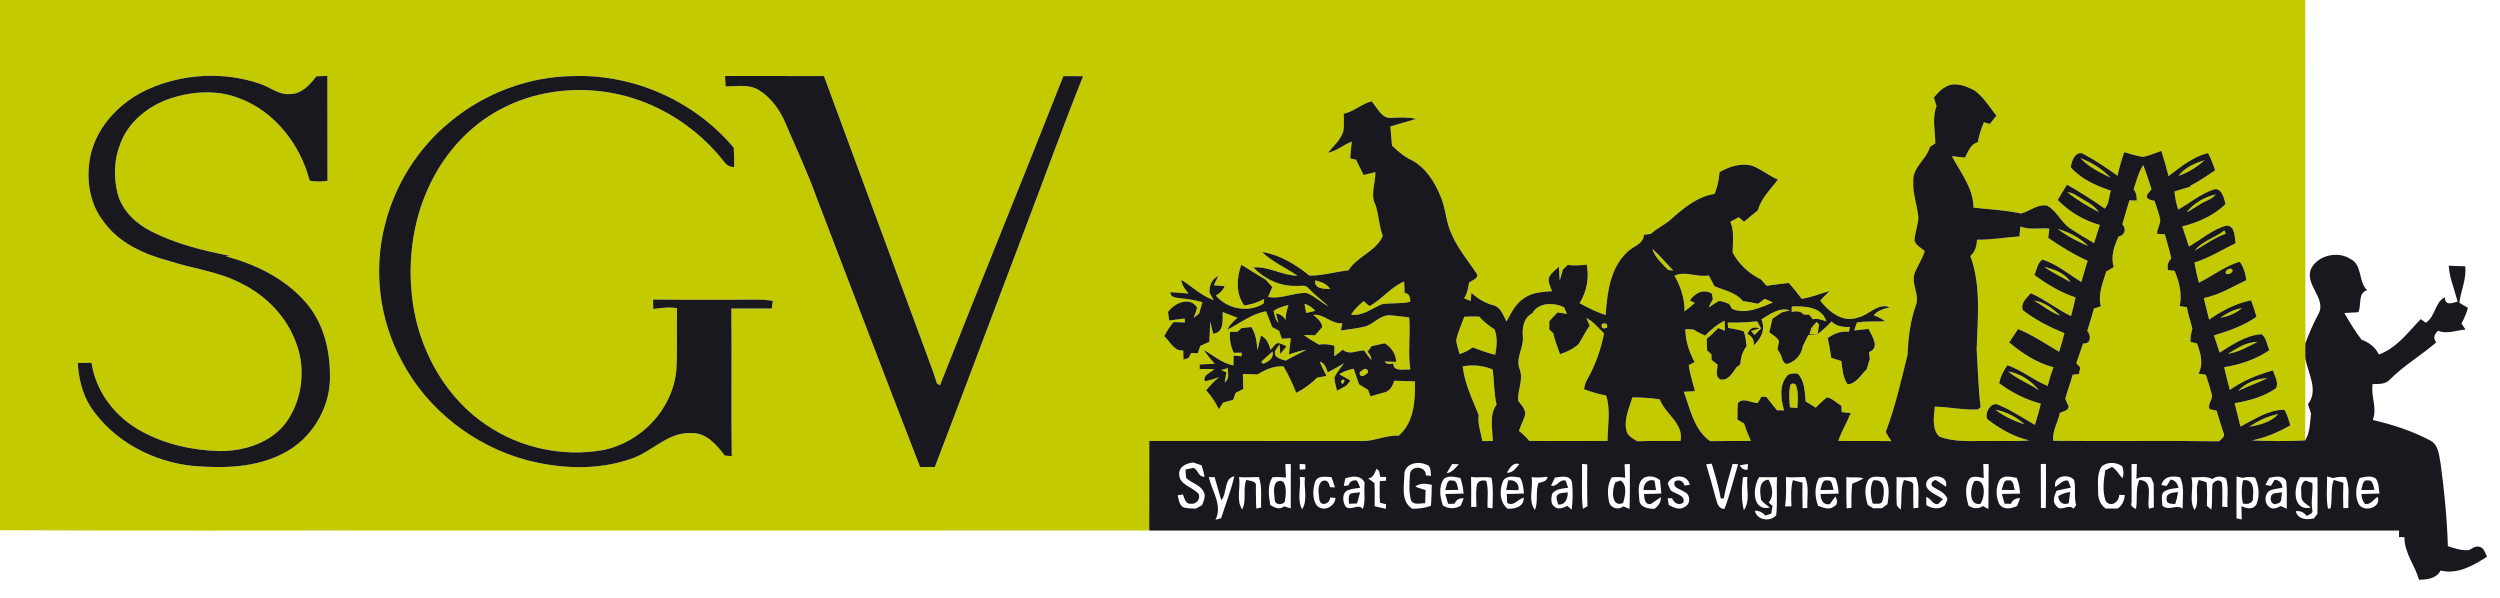<?xml version="1.0" encoding="utf-8"?>
<!-- Generator: Adobe Illustrator 16.0.0, SVG Export Plug-In . SVG Version: 6.00 Build 0)  -->
<!DOCTYPE svg PUBLIC "-//W3C//DTD SVG 1.1//EN" "http://www.w3.org/Graphics/SVG/1.1/DTD/svg11.dtd">
<svg version="1.1" id="Calque_1" xmlns="http://www.w3.org/2000/svg" xmlns:xlink="http://www.w3.org/1999/xlink" x="0px" y="0px"
	 width="966px" height="231px" viewBox="0 0 966 231" enable-background="new 0 0 966 231" xml:space="preserve">
<g id="_x23_c3ca00ff">
	<path fill="#C3CA00" d="M0,0h890.73c0.109,44.22-0.021,88.45,0.06,132.67c-0.05,1.93-0.06,3.87,0,5.811
		c-0.08,10.569,0.04,21.14-0.11,31.709c-6.84,0.371-13.699,0.261-20.54,0c5.25-1.109,10.23-3.129,14.851-5.85
		c-0.69-2.04-1.11-4.22-2.33-6.02c-6.221,0.01-11.6,3.779-16.94,6.51c-0.739-3.02-1.5-6.03-2.25-9.04
		c5.591-0.94,11.29-2.46,15.98-5.78c1.189-2.199-0.561-4.74-1.16-6.9c-5.9,1.65-11.65,4-16.67,7.57c-0.79-2.92-1.54-5.84-2.21-8.789
		c6.22-0.99,12.29-3.041,17.52-6.601c-1.06-1.97-1.149-4.91-3.08-6.16c-6.01,0.41-11.21,4.03-16.18,7.12
		c-0.72-2.22-1.45-4.43-2.18-6.641c5.74-1.739,11.46-3.739,16.43-7.199c-0.62-2.141-1.31-4.26-2.07-6.35
		c-5.939,1.149-11.319,4.029-16.239,7.449c-0.7-2.779-1.391-5.55-2.061-8.33c5.89-1.19,11.061-4.33,16.41-6.91
		c-0.24-2.57-1.03-5.03-2.49-7.16c-5.77,1.72-10.5,5.51-15.819,8.14c-0.681-2.58-1.25-5.18-1.721-7.8
		c5.66-1.73,10.641-4.98,15.96-7.48c-0.52-2.38-0.149-6.84-3.59-6.79c-5.39,1.45-9.689,5.35-14.479,8.07
		c-0.86-2.59-1.71-5.18-2.58-7.77c6.1-1.51,12.12-4.17,16.68-8.58c-0.48-2.31-1.56-6.72-4.72-5.62c-4.95,1.7-9.021,5.17-13.54,7.72
		c-0.75-2.28-1.221-4.64-1.44-7.03c2.07-0.63,4.16-1.229,6.24-1.89l-0.24-0.22c3.391-1.74,6.55-3.9,9.7-6.05
		c-0.73-2.29-1.62-4.52-2.72-6.65c-5.88,1.39-10.561,5.34-15.271,8.87c-0.859-3.26-1.76-6.51-2.77-9.73
		c-2.35,0.81-4.641,1.85-7.07,2.34c-2.5-0.34-4.88-1.17-7.279-1.84c-1.061,2.98-1.891,6.03-2.61,9.1
		c-4.14-2.95-8.351-5.85-12.851-8.24c-3.029-2-5.149,2.6-5.149,5.05c4.01,4.55,9.78,7.05,15.43,8.96c-0.8,2.25-0.59,5.14-2.36,6.91
		c-4.72-3.28-9.56-6.4-14.58-9.22c-1.239,1.95-2.42,3.92-3.56,5.92c4.47,4.59,10.08,7.91,16.25,9.64c-0.74,2.34-1.49,4.67-2.24,7.01
		c-2.979-1.7-5.909-3.49-8.779-5.37c-3.86-2.25-5.38-7.01-9.36-9.09c-3.68-0.74-6.68,2.14-10.04,3.05
		c-6.04-1.33-12.24-1.63-18.38-2.28c-0.1-7.57-4.97-13.53-8.37-19.88c1.68,0.16,3.36,0.37,5.06,0.54
		c1.271-2.26,2.101-5.26,4.971-5.95c0.449-2.66,1.3-5.22,2.35-7.7c0.58,0.16,1.73,0.48,2.3,0.64c0.82-1.07,1.641-2.14,2.511-3.19
		c-2.66-3.41-4.971-7.26-8.53-9.81c-3.32-1.68-7.63-3.44-11.12-1.29c-1.85,0.93-3.17,2.57-4.5,4.09c0.35,1.08,0.7,2.17,1.05,3.27
		c-1.81,4.65-0.51,9.63-0.479,14.44c-0.521,0.34-1.551,1.03-2.07,1.37c-1.33,4.89-6.78,7.86-6.45,13.26
		c-0.29,4.78,1.57,9.31,1.97,14.02c-0.13,3.01-1.34,5.85-1.51,8.86c0.551,1.93,2.57,2.84,3.96,4.11c-0.819,2.84-2.5,5.3-3.68,7.98
		c-2.01,4.42,2.1,8.93,0.12,13.359c-2.061,6.011-2.82,12.291-3.05,18.61c-2.49,10.061-4.761,20.24-8.45,29.94
		c0.66,1.21,1.39,2.39,2.17,3.54c-6.84-0.12-13.68,0.02-20.51-0.101c1.3-3.72,3.34-7.1,4.83-10.74c-0.881-0.09-2.62-0.279-3.5-0.379
		c-0.03-0.59-0.08-1.791-0.11-2.391c-1.8-1.17-3.41-2.82-5.55-3.31c-1.58,1.189-2.96,2.6-4.36,3.979c-1.3-0.81-2.61-1.59-3.899-2.38
		c-0.351-3.28-0.291-6.85-2.221-9.69c-0.76-1.76-3.04-1.1-4.43-0.729c-3.73,3.57-3.02,9.351-1.69,13.86
		c-0.92-0.021-1.84-0.021-2.739-0.03c-1.41-1.71-2.79-3.431-4.131-5.19c-0.459-0.02-1.38-0.06-1.85-0.08
		c-0.37,0.621-1.109,1.851-1.48,2.471c-2.47-0.021-5.8-2.36-7.649,0.04c-0.21,2.1-0.17,4.229-0.17,6.34
		c0.86,0.51,1.729,1.03,2.6,1.55c0.72,2.29,1.601,4.52,2.591,6.7c-5.261,0.06-10.511-0.03-15.771,0.09
		c-6.229-4.46-7.64-12.34-10.15-19.08c1.08-0.06,3.23-0.19,4.311-0.25c-0.83-3.33-1.96-6.61-2.42-10.021
		c0.58-0.299,1.729-0.899,2.3-1.209c-2.141-3.94-3.58-8.23-3.59-12.76c1.07,0.049,2.13,0.109,3.21,0.189
		c1.37,0.939,2.86,1.67,4.399,2.33c2.29-2.2,4.67-4.391,7.59-5.73c0.03,1.29,0.061,2.58,0.08,3.87c-0.869-0.35-1.729-0.7-2.59-1.05
		c-1.38,1.48-2.84,2.87-4.41,4.13c0.021,1.5,0.061,3,0.101,4.511c0.42,0.369,1.26,1.119,1.68,1.5c0.021,0.539,0.061,1.629,0.08,2.17
		c0.76,0.609,1.53,1.209,2.31,1.819c-0.01,1.99-1.159,4.55,1.131,5.74c3.109,0.54,4.649-2.62,6.18-4.71
		c0.37-0.29,1.12-0.86,1.49-1.15c0.13-2.52,0.82-4.97,2.39-6.99c-0.22-1.939-0.37-3.93-1.1-5.75c-1.97-0.66-4.021-0.959-6.03-1.34
		c-0.07-0.689-0.12-1.38-0.17-2.07c3.81,0.171,7.62-0.09,11.41-0.469c0.49,0.92,0.99,1.84,1.49,2.76
		c-0.61,0.619-1.851,1.88-2.461,2.5c-0.459-0.48-0.909-0.971-1.35-1.461l3.23-1.06c-2.24-0.89-3.91-0.01-4.62,2.14
		c1.76,0.931,2.67,2.391,2.359,4.44c2.83-2.56,4.71-6.29,2.98-10.05c3.29-1.971,6.979-4.83,11.03-3.5
		c-0.801,0.21-2.391,0.609-3.19,0.81c-1.2,0.82-2.38,1.62-3.56,2.431c-0.41,1.729-0.82,3.459-1.24,5.189
		c1.26,1.13,3.09,1.891,3.779,3.53c-0.189,1.01-0.399,2.021-0.619,3.03c0.3,0.49,0.899,1.479,1.199,1.97
		c0.711,1.29,0.801,4.19,2.99,3.63c2.79-0.97,5.19-3.59,5.561-6.62c0.71-1.489,1.439-2.97,2.18-4.44
		c1.061-0.109,3.17-0.319,4.22-0.42c-1.26,0.011-2.51,0.03-3.75,0.061c0.181-0.59,0.55-1.77,0.73-2.36
		c0.66-0.78,1.33-1.56,1.989-2.36l0.98,1.031c-0.25,1.189-0.46,2.39-0.5,3.609c1.92-1.41,3.66-3.05,5.3-4.78
		c1.931,1.921,4.49,2.23,7.101,2.11c-0.09,0.47-0.28,1.4-0.381,1.87c-3.01-0.46-5.76,0.729-8.18,2.42c0.521,2.53,1,5.08,1.37,7.649
		c1.29,0.4,2.59,0.811,3.9,1.23c0.33,3.07,0.609,6.33,2.359,8.98c3.421-0.121,5.141-3.7,7.41-5.791c0.38-1.34,0.79-2.659,1.22-3.989
		c-0.119-0.88-0.22-1.75-0.31-2.63c4.41-1.851,1.13-6.15-0.2-8.99c-1.85,0.2-3.689,0.41-5.52,0.609
		c0.31-1.029,0.66-2.039,1.04-3.049c3.569-0.69,7.22-0.261,10.84-0.49c-1.28-1.08-2.82-1.75-4.36-2.33c1.58-1.9,3.92-2.54,6.25-3.09
		c-4.689-1.881-8.08,3.119-12.399,3.97c-5.761,2.159-11.221-2.29-14.511-6.55c1.141-1.291,2.42-2.5,3.681-3.71
		c-3.61,1-7.101,2.47-10.83,3.01c-1.57-2.12-3.23-4.17-5.021-6.1c-2.869,0.3-5.72,0.67-8.56,1.08c-0.72-0.82-1.431-1.64-2.16-2.44
		c-4.57-2.28-8.62-5.88-10.96-10.46c0.08-3.97,0.72-8.03-0.86-11.86c1.07-0.59,2.141-1.17,3.221-1.74
		c0.51,0.44,1.55,1.31,2.069,1.75c1.74-1.51,3.521-2.98,5.34-4.41c1.25-4.71,4.9-8.09,7.75-11.85c-3.489-1.52-6.459-4.02-10-5.41
		c-4.31-1.09-8.869,0.32-12.6,2.521c-0.15,2.89-0.79,5.72-1.89,8.39c-6.66,1.02-11.94,5.48-16.82,9.79
		c-2.37,2.19-5.43,3.43-7.78,5.65c-0.899,0.14-1.79,0.27-2.68,0.39c-0.27,3.81-4.48,4.42-6.65,6.84
		c-6.489,6.21-7.539,15.67-8.17,24.15c-3.52-1.18-6.85-2.801-10.069-4.61c2.819-4.43,3.75-9.76,2.77-14.9
		c-2.45,0.36-4.92,0.42-7.37,0.15c-0.47,0.46-1.399,1.38-1.859,1.84c-0.4,1.41-0.79,2.811-1.2,4.21c-0.09-1.34-0.261-4.02-0.34-5.35
		c-1.261,1.25-2.841,2.25-3.66,3.86c-0.83,1.93,0.47,3.78,1.02,5.58c-3.609,0.26-7.45,0.45-10.56,2.53
		c-3.391,2.11-5.23,5.761-7,9.181c-1.34-2.34-2.18-5.601-5.19-6.28c-3.159-0.9-6.03-2.51-8.37-4.82c-0.09,0.79-0.26,2.38-0.35,3.181
		c-0.84-0.36-1.67-0.701-2.49-1.041c1.2-1.82,1.561-3.97,1.91-6.07c1.13-0.9,3.05-1.28,3.25-2.96c-3.28-5.12-7.35-9.771-9.82-15.39
		c-2.47-4.86-2.369-10.5-4.63-15.44c-2.319-5.46-5.77-10.88-11.21-13.64c-2.83-1.32-5.14-3.4-7.37-5.51
		c-0.18-2.47-0.39-4.94-0.63-7.4c3.301-1,6.63-1.88,9.93-2.91c-3.029-0.74-6.149-0.55-9.229-0.42c-4.05,0.64-5.68-3.92-7.95-6.37
		c-3.89,0.97-6.859,3.97-10.79,4.8c0,2.32,0.311,4.68-0.2,6.96c-1.06,3.24-3.789,5.49-5.83,8.11c3.341-0.75,5.99-3.061,9.131-4.311
		c-0.181,2.16-0.381,4.311-0.61,6.46c0.57,0.14,1.729,0.41,2.3,0.55c0.95,1.97,1.92,3.93,2.88,5.9c1.521-0.37,3.04-0.73,4.57-1.09
		c0.09,4.29-2.12,8.85,0.15,12.89c1.21,3.82,1.229,7.93,2.729,11.7c-2.56,6-9.95,7.95-13.25,13.33c-5.05,0.53-9.97,2.06-15.07,2.05
		c-5.359-4.29-11.43-8.06-18.33-9.15c3.971,3.89,9.131,6.1,13.7,9.16c-5.899,0-11.109-3.69-17.069-3.17
		c4.279,4.49,10.41,7.38,16.68,7.12c1.5,0.19,3.49-0.61,4.55,0.87c2.431,2.54,5.23,4.68,7.82,7.051c-2.94-1.49-5.33-3.98-8.41-5.161
		c-5.07-0.26-9.86,2.49-14.96,1.5c0.54-1.27,1.09-2.54,1.65-3.8c-0.851-0.94-1.681-1.88-2.521-2.81c-3.24-1.82-6.28-3.97-9.5-5.8
		c-1.77,5.12-2.22,11.05,1.13,15.661c2.73-0.221,5.311-1.181,7.721-2.46c-0.051,0.44-0.131,1.32-0.181,1.76
		c-5.899,3.7-14.03,2.2-18.47-3.08c1.47-0.87,2.75-1.99,3.4-3.61c-1.4-0.13-2.801-0.25-4.181-0.37c0.55-1.2,1.11-2.41,1.72-3.58
		c-2.56,1.21-3.5,3.71-3.399,6.42c0.55,0.98,1.09,1.96,1.63,2.95c-4.7-1.729-8.37-5.21-12.5-7.9c0.11,2.14,1.5,3.74,2.77,5.32
		c-2.34-0.17-4.67-0.37-7-0.54c-0.039,2.19,2.291,2.11,3.771,2.36c2.899,0.27,5.79,0.72,8.61,1.52
		c-0.431,1.48-0.881,2.95-1.311,4.431c-0.7,0.56-1.4,1.11-2.1,1.659c0.5-1.299,0.97-2.609,1.37-3.939
		c-2.721-4.58-8.87-1.82-11.28,1.67c0.16,1.08,0.32,2.17,0.49,3.26c1.96-0.279,3.939-0.49,5.91-0.77c0.05,0.38,0.14,1.14,0.189,1.52
		c-1.48-0.039-2.96-0.09-4.43-0.14c-1.43,1.66-2.62,3.5-3.61,5.45c2.29,2,3.71,5.89,7.33,5.5c0.03,1.18,0.06,2.359,0.101,3.54
		c0.479-0.15,1.449-0.45,1.93-0.601c0.27-0.479,0.81-1.459,1.08-1.949c0.63,0.029,1.899,0.08,2.529,0.1
		c0.23-0.7,0.7-2.109,0.94-2.82c1.16-0.539,2.32-1.08,3.5-1.6c0.17-2.61,0.24-5.221,0.34-7.82c0.29,1.18,0.87,3.551,1.16,4.73
		c4.31-0.66,3.63-5.2,3.649-8.41c1.91,0.75,3.82,1.49,5.75,2.2c-1.529,1.319-3.069,2.71-3.92,4.59c4.95-2.47,9.32-6.101,14.95-7.08
		c0.8,2.021,1.58,4.05,2.36,6.08c0.89,0.489,1.8,0.989,2.71,1.489c0.33,1.011,0.66,2.031,1,3.051c1.149-0.09,2.32-0.16,3.49-0.23
		c-0.28,2.09-0.511,4.19-0.73,6.301c2.25-0.78,4.521-1.48,6.87-1.851c-2.689,1.4-5.46,2.66-8.07,4.22
		c-2.01-0.49-5.43-1.479-3.819-4.279l1.409-2.01c0.061,0.939,0.2,2.819,0.261,3.76c0.81-1.01,1.62-2.021,2.439-3.021
		c-0.989-0.43-1.93-0.92-2.95-1.239c-1.56,0.01-2.239,1.709-3.22,2.629c-0.649-2.229-1.42-4.5-3.72-5.5
		c-0.47,1.881-0.91,3.771-1.36,5.65c-0.26-3.109-0.59-6.3-2.37-8.97c-0.949,0.11-2.83,0.31-3.779,0.42
		c-0.41,0.351-1.24,1.06-1.65,1.41c-0.689,0-2.07,0.01-2.76,0.01c-0.33,2.8,0.23,5.56,1.39,8.11c0.78-0.01,2.341-0.03,3.12-0.03
		c-0.02,0.34-0.07,1.03-0.09,1.38c-0.77-0.07-2.311-0.2-3.08-0.27c-0.01,0.949-0.04,2.85-0.05,3.8c-4.38-0.82-7.73-3.841-11.46-6
		c1.25,1.89,2.71,3.649,4.189,5.38c-1.93,0.07-3.859,0.17-5.779,0.24v1.76c1.869,0.02,3.75,0.04,5.63,0.04
		c-1.29,1.45-4.67,2.319-3.561,4.7c1.841-0.381,3.641-0.93,5.41-1.561c-1.84,1.5-3.489,3.221-4.979,5.061
		c2.02,2.16,3.6,4.66,4.93,7.3c0.41-0.64,1.23-1.91,1.64-2.55c1.28-0.351,2.561-0.711,3.841-1.07c0.34-0.91,0.68-1.82,1.02-2.72
		c0.97-0.5,1.95-0.99,2.939-1.48c-0.06-1.94-0.14-3.88-0.189-5.81c1.88,0.06,3.77,0.13,5.67,0.199c3.03-1.879,6.37-3.39,10.04-3.109
		c1.95,3.25,3.51,6.7,4.92,10.22c3-1.5,5.7-3.52,8.08-5.88c1.2-0.23,2.4-0.46,3.61-0.67c-0.92-1.83-1.851-3.65-2.65-5.53
		c2.02,0.5,2.49,2.47,3.12,4.171c2.16-1.08,4.25-2.281,6.3-3.561c-1.24,1.84-2.81,3.5-3.71,5.55c0.07,1.74,0.601,3.42,1.021,5.11
		c1.21-0.69,2.42-1.36,3.649-2.021c0.5-0.64,1.011-1.29,1.521-1.93c-1.46-0.82-2.92-1.64-4.36-2.47c1.729-1.021,3.63-1.67,5.59-2.11
		c0.71,2.021,1.4,4.04,2.12,6.06c1.141,0.7,2.28,1.41,3.44,2.11c0.239,0.63,0.729,1.9,0.979,2.53c1.57-0.471,3.17-0.94,4.76-1.38
		c2.561-0.37,3.721-2.37,4.351-4.66c2.68,0.09,5.36,0.18,8.05,0.26c0.12,7.32-0.26,15.851-6.3,20.97
		c-4.63-0.289-8.88,1.95-13.45,2.07c-27.63-0.061-55.27,0-82.91-0.029c-0.02,11.529,0.021,23.069-0.029,34.6
		c-94.03,0.02-188.061,0-282.091,0.01C107.98,204.92,53.99,205.16,0,204.88V0 M280.15,29.37c0.07,1.33,0.16,2.66,0.23,3.99
		c4.26,0.07,8.96-0.95,12.8,1.43c5.03,3.07,8.45,8.13,10.63,13.51c3.99,9.34,8.34,18.53,11.75,28.11
		c13.34,34.68,26.48,69.42,39.97,104.04c1.89-0.021,3.79,0,5.689-0.011c11.65-30.409,23.021-60.93,34.59-91.379
		c7.59-19.85,14.77-39.87,22.68-59.59c-2.54-0.07-5.07-0.09-7.61-0.04c-15.69,39.9-31.96,79.59-47.69,119.48
		c-0.29-0.18-0.86-0.54-1.15-0.721c-0.48-1.56-0.98-3.1-1.51-4.629C346.46,105.51,332.39,67.47,318.37,29.4
		C305.63,29.34,292.89,29.4,280.15,29.37 M57.16,34.51C46.93,39.15,38.19,47.9,35.24,58.93c-2.22,9.05-1.04,19.3,4.86,26.77
		c5.89,8.22,15.52,12.51,25.01,15.06c9.36,3.06,19.4,4.14,28.2,8.79c9.54,4.68,17.53,12.89,21.12,22.98
		c3.81,9.87,2.42,21.659-3.61,30.35c-5.81,8.11-16.24,11.46-25.86,11.41c-10.54-0.24-21.19-2.61-30.47-7.72
		c-9.88-5.391-17.48-15.12-19.12-26.391c-1.77,0.03-3.53,0.04-5.3,0.08c0.26,5.86,1.74,11.73,4.81,16.76
		c8.85,13.42,24.28,21.551,40.11,23.051c11.729,0.93,24.2,0.619,34.81-5.07c10.3-5.359,17.27-16.46,17.68-28.061
		c0.27-9.959-1.82-20.43-8.02-28.47c-7.92-10.15-20-16.2-32.24-19.42c0.5-0.07,1.01-0.14,1.51-0.2
		c-10.37-2.05-20.82-4.61-30.29-9.45c-5.88-2.95-11.16-7.91-12.95-14.41c-1.69-6.49-1.43-13.57,1.13-19.8
		c2.98-7.8,9.92-13.58,17.56-16.56c8.98-3.33,19.22-4.2,28.28-0.67c13.71,5.11,23.61,17.92,27.2,31.86
		c2.28,0.43,4.59,0.39,6.88,0.07c-0.04-13.52-0.01-27.05-0.04-40.57c-1.42,0.05-2.84,0.11-4.26,0.17c-2.49,3.3-5.72,6.83-10.19,6.87
		c-4.32,0.38-7.71-2.74-11.6-3.99C86.47,27.57,70.62,28.44,57.16,34.51 M174.04,46.97c-12.49,10.12-21.48,24.42-25.32,40.01
		c-4.52,17.56-2.09,36.77,6.61,52.67c9.8,18.689,27.84,32.63,48.14,38.119c13.17,3.44,27.54,4.051,40.51-0.539
		c7.98-2.641,14.06-10.311,23.01-9.891c5.85-0.279,9.86,4.471,13.06,8.68c0.67,0.061,2.03,0.17,2.7,0.23
		c-0.27-19,0.05-38.02-0.15-57.03c5.2-0.05,10.4,0,15.6,0c0.14-0.989,0.28-1.979,0.42-2.96c-1.55-0.24-3.1-0.479-4.66-0.479
		c-13.87,0.03-27.74,0.12-41.61-0.05c0.01,1.22,0.03,2.45,0.07,3.67c3.04-0.41,6.13-0.86,9.2-0.32
		c-0.24,8.01,0.22,16.029-0.29,24.02c-1.43,15.08-13.7,28.021-28.49,30.83c-15.5,2.73-31.99-0.88-44.98-9.77
		c-14.88-10-24.55-26.59-27.85-44.04c-2.99-16.69-1.07-34.46,6.53-49.72c5.8-11.71,15-21.88,26.6-28.03
		c12.91-7.05,28.29-9.06,42.7-6.55c17.26,2.96,33.06,12.82,43.85,26.54c0.92,1.38,2.25,2.23,3.99,2.17
		c0.01-2.49-0.04-4.97-0.15-7.45c-14.96-17.84-38.271-28.36-61.54-27.69C204.61,29.47,187.4,35.89,174.04,46.97z"/>
	<path fill="#C3CA00" d="M803.84,61.08c4.35,1.69,8.48,4.14,11.67,7.59C811.37,66.61,807.03,64.51,803.84,61.08z"/>
	<path fill="#C3CA00" d="M841.78,67.93c2.42-3.19,6.33-4.94,10.1-6.01C848.9,64.5,845.55,66.71,841.78,67.93z"/>
	<path fill="#C3CA00" d="M824.439,73.14c1.061-3.17,1.841-6.51,3.7-9.35c1.2,3.06,2.23,6.18,3.2,9.33
		c-0.38,0.47-1.13,1.41-1.51,1.88c-1.18,1.87,1.45,2.4,2.68,2.58c0.78,2.46,1.76,4.88,2.221,7.44c-0.03,1.84-1.291,3.42-1.23,5.31
		c0.74,0.04,2.24,0.13,2.98,0.17c0.84,3.13,1.869,6.21,2.479,9.4c-1.229,1.22-1.67,2.75-1.22,4.45c0.62,0.07,1.87,0.21,2.49,0.28
		c1.89,4.33,2.979,8.92,2.01,13.65c0.689,0.1,2.08,0.3,2.77,0.399c0.49,2.82,1.42,5.54,2.12,8.32c-0.45,1.67-0.85,3.37-0.69,5.109
		c0.621,0.141,1.851,0.44,2.471,0.58c1.41,3.78,2.6,7.851,0.6,11.67c0.71,0.121,2.13,0.351,2.84,0.461
		c0.75,2.449,1.62,4.859,2.2,7.369c0.83,2.091-1.77,3.811-0.76,5.9c0.68,0.16,2.05,0.46,2.729,0.61c0.74,2.86,1.78,5.62,2.61,8.45
		c0.931,1.529-0.87,2.439-1.7,3.369c-21.35-0.33-42.699,0.051-64.04-0.199c-0.54-3.811,1.891-7.141,2.53-10.79
		c1.23-0.63,3.141-0.72,3.42-2.41c-0.42-1.04-0.859-2.06-1.33-3.07c0.87-3.12,2.01-6.159,2.9-9.27c0.6-0.061,1.79-0.181,2.39-0.23
		c0.13-0.63,0.38-1.88,0.5-2.51c-0.38-0.431-1.13-1.29-1.51-1.72c0.86-2.54,1.729-5.08,2.62-7.61c3.06,0.3,3.22-2.99,1.609-4.851
		c0.86-2.869,1.82-5.719,2.551-8.629c0.67-0.221,2.02-0.66,2.699-0.881c-1.22-4.66,0.761-9.03,2.07-13.41
		c0.971-0.58,1.95-1.16,2.93-1.75c-1.279-4.04,0.11-8.09,1.83-11.75c2.44-0.61,3.181-2.87,1.49-4.76c0.811-3.11,1.82-6.16,2.71-9.25
		c0.71,0.01,2.13,0.04,2.83,0.05C825.73,75.91,825.4,74.41,824.439,73.14z"/>
	<path fill="#C3CA00" d="M798.82,74.24c1.27,0.15,2.51,0.57,3.58,1.32c2.96,1.96,6.5,3.31,8.56,6.38
		C806.74,79.68,802.52,77.3,798.82,74.24z"/>
	<path fill="#C3CA00" d="M844.91,82.01c2.689-3.47,7.02-5.95,11.3-6.89c-0.96,1.18-2.28,1.92-3.64,2.5
		C849.84,78.78,847.59,80.78,844.91,82.01z"/>
	<path fill="#C3CA00" d="M780.67,87.54c3.58,1.36,7.46,0.49,11.19,0.78c-0.16,1.2-0.3,2.4-0.41,3.6c4.85,3.33,9.86,6.44,15.239,8.84
		c-0.859,2.73-1.699,5.46-2.449,8.22c-4.88-3.05-9.471-6.88-14.99-8.69c-2.01,1.15-2.22,3.99-3.16,5.94
		c4.86,3.61,10.13,6.75,15.891,8.7c-0.49,2.429-1.07,4.83-1.74,7.2c-5.38-2.569-10.04-6.43-15.53-8.83
		c-1.57,1.79-4.17,3.92-3.04,6.601c4.85,3.729,10.391,6.52,16.03,8.84c-0.62,2.41-1.311,4.81-2.07,7.18
		c-5.19-3.08-10.229-6.49-15.84-8.779c-1.16,1.719-2.31,3.439-3.43,5.159c5.02,4.24,10.7,7.9,17.1,9.62
		c-0.89,2.36-1.63,4.77-2.229,7.21c-5.431-2.19-9.98-6.11-15.57-8.01c-1.51,2.08-2.65,4.399-3.21,6.93
		c4.819,3.601,10.28,6.351,16.1,7.91c-0.62,2.771-1.41,5.49-2.25,8.2c-4.6-2.61-9.01-5.62-13.91-7.63
		c-2.96-1.7-5.569,2.939-4.54,5.39c4.84,3.71,10.29,6.92,16.301,8.24c-5.37,0.46-10.761,0.13-16.141,0.23
		c-6.229-0.07-12.729,0.579-18.649-1.701c-3.03-2.959-2.07-7.739-1.75-11.539c5.579,0.05,11.09,1.39,16.67,1.06
		c0.26-0.22,0.77-0.66,1.03-0.88c-0.921-7.43-1.041-14.91-1.53-22.37c0.38-11.99,1.8-24.5-2.42-36.03c1.8-1.66,2.529-3.9,2.52-6.31
		c5.51,0.09,10.94-0.9,16.431-1.28C780.42,90.07,780.54,88.81,780.67,87.54z"/>
	<path fill="#C3CA00" d="M795.1,88.47c4.37,1.22,8.561,3.32,11.75,6.61C802.75,93.29,798.66,91.19,795.1,88.47z"/>
	<path fill="#C3CA00" d="M848.04,96.83c2.94-3.79,7.83-4.88,11.45-7.8c0.14,0.31,0.41,0.939,0.55,1.26
		C855.7,91.85,852,94.57,848.04,96.83z"/>
	<path fill="#C3CA00" d="M638.46,96.18c2.97,2.54,5.4,5.61,8.12,8.4c-0.68-0.1-1.35-0.2-2.02-0.28
		C642.21,101.88,639.51,99.49,638.46,96.18z"/>
	<path fill="#C3CA00" d="M789.92,103.11c3.75,0.96,8.02,2.35,10.1,5.88C796.65,107.04,793.061,105.42,789.92,103.11z"/>
	<path fill="#C3CA00" d="M859.96,105.13c0.21-1.05,2.601-2.1,2.71-0.5C862.48,105.71,860.061,106.66,859.96,105.13z"/>
	<path fill="#C3CA00" d="M647.02,106.51c4.24-1.979,8.78,0.8,13.24-0.09c0.73,1.41,1.5,2.8,2.24,4.22c3.83,1.54,8.2,2.31,10.97,5.69
		c1.95,0.3,3.9,0.64,5.851,1.04c0.859-0.64,1.72-1.28,2.59-1.92c0.79,0.35,2.39,1.069,3.18,1.43c-4.97,1.96-10.49,4.761-15.84,2.46
		c-0.28-0.48-0.83-1.439-1.11-1.92c-1.37-0.42-2.7-1.25-4.159-1.05c-1.261,0.83-2.49,1.66-3.771,2.42c0.51-1.08,1.06-2.14,1.64-3.19
		c-0.09-0.53-0.27-1.58-0.359-2.1c-3.221-2.09-6.58-0.23-8.521,2.6c0.49,0.23,1.47,0.69,1.95,0.92c-1.29,1.15-2.62,2.261-4,3.301
		C650.95,115.41,649.43,110.74,647.02,106.51z"/>
	<path fill="#C3CA00" d="M508.21,108.33c2.229,0.53,4.5,1.33,5.82,3.33C511.74,111.62,507.64,111.71,508.21,108.33z"/>
	<path fill="#C3CA00" d="M529.17,118.3c4.84-2.64,8.22-7.35,13.38-9.54c0.061,1.47,0.12,2.95,0.2,4.42
		c1.99,0.17,2.07,1.87,2.2,3.419c-3.63,0.92-7.41,0.32-11.05,0.98c-3.86,1.62-7.381,4.63-11.86,4.01c1.26-2.06,3.021-3.73,4.89-5.23
		C527.67,117,528.42,117.65,529.17,118.3z"/>
	<path fill="#C3CA00" d="M470.28,111.16C470.74,111.7,470.74,111.7,470.28,111.16z"/>
	<path fill="#C3CA00" d="M785.9,116.141c4.05,0.449,7.289,3.209,10.229,5.819C792.35,120.73,789.33,118.04,785.9,116.141z"/>
	<path fill="#C3CA00" d="M492.12,120.08c1.76-1.11,3.72-1.76,5.75-2.21c-0.63,1.85-1.08,3.771-1.15,5.739
		c-0.83-1.43-2.06-2.26-3.68-2.489c0.24,0.92,0.729,2.75,0.97,3.67C492.72,123.53,492.5,121.73,492.12,120.08z"/>
	<path fill="#C3CA00" d="M504.061,117.43c1.68,0.37,2.979,1.49,4.199,2.66c-1.189,0.301-2.37,0.58-3.55,0.86
		C504.55,120.07,504.22,118.311,504.061,117.43z"/>
	<path fill="#C3CA00" d="M592.12,121c2.36-4.23,8.39-4.2,12.27-2.25c0.351,0.859,0.721,1.72,1.091,2.58
		c-1.211-0.23-2.431-0.49-3.66-0.59c-1.12,1.05-2.101,2.24-3.15,3.359c-0.01,0.791-0.03,2.36-0.04,3.15
		c0.39,0.38,1.15,1.141,1.54,1.51c0.62,2.78,1.69,5.43,2.62,8.11c2.59-0.89,5.149-2.06,7.19-3.931c1.5-2.299,2.59-4.869,4.289-7.049
		c-0.459-1.021-0.899-2.041-1.319-3.061c2.77,1.4,4.67,3.9,6.86,6.02c-1.2,6.131-3.32,12.09-6.371,17.551
		c-0.76,1.22-1.18,2.59-1.34,4.01c2.78,0.98,5.601,1.9,8.521,2.42c1.819,5.68,0.569,11.71,0.54,17.54
		c-10.08,0.06-20.15,0.03-30.23,0.01c-1.18-1.43-2.49-2.75-3.99-3.85c0.61-2.25,1.891-4.261,2.431-6.53
		c0-2.09-1.65-3.609-2.76-5.189c-0.3-4.061,2.1-7.971,0.64-11.971c-1.83-4.4,1.65-8.48,1.16-12.949
		C588.11,126.45,588.8,122.75,592.12,121z"/>
	<path fill="#C3CA00" d="M692.37,118.42c4.89-0.15,11.649,0.061,13.319,5.79c-1.67-0.62-3.379-1.271-5.17-0.83
		c-0.359-0.44-1.08-1.33-1.449-1.78c-0.53-0.02-1.61-0.069-2.15-0.09c-1.2-1.42-3.01-1.31-4.66-1.01
		C692.29,119.98,692.34,118.939,692.37,118.42z"/>
	<path fill="#C3CA00" d="M857.91,122.79c2.51-1.74,5.26-3.271,8.33-3.71C863.89,121.12,860.939,122.28,857.91,122.79z"/>
	<path fill="#C3CA00" d="M507.47,121.65c4.16-0.431,7.011,3.66,11.21,3.24c-0.14,0.699-0.42,2.1-0.55,2.799
		c3.26-0.47,6.57-0.789,9.76-1.64c3.141-1.159,5.48-4.29,9.07-4.229c2.521,0.16,5.021,0.59,7.54,0.84
		c0.57,6.72-0.561,13.47,0.45,20.17c-2.33-0.391-6.431,1.14-6.61-2.38c-1.189,0.239-2.59,0.5-3.29-0.761
		c1.47,0.021,2.94,0.061,4.42,0.131c-0.08-3.15-1.88-5.521-4.39-7.18c-1.71,0.369-3.41,0.75-5.11,1.109
		c-0.39,0.55-1.17,1.65-1.56,2.2c0.92,0.84,1.42,1.899,1.52,3.17c-1.09-1.13-2-2.41-2.83-3.729c-2.789,0.039-5.76,1.939-8.22-0.25
		c-1.13,0.84-2.229,1.699-3.34,2.56c0.021-1.37,0.06-2.75,0.09-4.12c-1.95-0.45-3.95-0.811-5.94-0.4
		c-1.979-1.22-4.079-2.26-5.879-3.74c1.43,0,2.869,0.041,4.31,0.121c0.92-1.07,1.85-2.141,2.8-3.19
		C510.68,124.25,508.93,122.97,507.47,121.65z"/>
	<path fill="#C3CA00" d="M565.811,122.391c1.909-0.101,3.829-0.121,5.76-0.061c1.72,1.96,3.77,3.59,5.97,4.98
		c1.13,3.18,0.86,6.549,0.19,9.789c-2.971-0.699-5.811-1.8-8.66-2.869c-1.551,1.16-3.301,1.979-5.11,2.609
		c-0.39-1.939-1.32-3.81-1.21-5.83C563.46,128.04,564.78,125.26,565.811,122.391z"/>
	<path fill="#C3CA00" d="M618.96,125.2c1.63-0.591,2.29-0.11,1.979,1.44C619.29,127.22,618.63,126.74,618.96,125.2z"/>
	<path fill="#C3CA00" d="M860.88,136.71c3.51-2.101,7.101-4.66,11.4-4.58C868.61,133.939,864.97,136.109,860.88,136.71z"/>
	<path fill="#C3CA00" d="M487.33,139.811c1.43-1.36,2.88-2.721,4.4-4c0.529,2.659-1.541,3.899-3.641,4.77
		C487.9,140.391,487.52,140,487.33,139.811z"/>
	<path fill="#C3CA00" d="M565.189,141.561c3.891-0.711,7.881-0.351,11.551,1.18c0.71,4.479,0.42,9.08,1.55,13.5
		c-2.93,4.21-1.58,9.4-1.47,14.15c-1.36,0.01-2.71,0.029-4.051,0.049c-0.539-3.35-1.89-6.569-1.39-10.01
		C568.97,154.28,565.89,148.24,565.189,141.561z"/>
	<path fill="#C3CA00" d="M471.85,143.02c0.881-0.229,1.73-0.52,2.601-0.81c-0.021,1.899,0.72,4.29-1.24,5.521
		c0.21-1.301,0.44-2.59,0.69-3.871C473.39,143.65,472.36,143.23,471.85,143.02z"/>
	<path fill="#C3CA00" d="M526.37,143.109c1.59-1.64,3.46,0.74,1.22,1.631C526.01,146.4,524.17,144.1,526.37,143.109z"/>
	<path fill="#C3CA00" d="M775.91,143.5c4.74,0.85,8.979,3.57,11.939,7.33C784,148.16,779.49,146.51,775.91,143.5z"/>
	<path fill="#C3CA00" d="M864.79,151.05c2.899-3.1,7.12-4.81,11.35-4.92C872.43,147.939,868.52,149.3,864.79,151.05z"/>
	<path fill="#C3CA00" d="M518.16,147.1C520.92,145.24,518.59,150.48,518.16,147.1z"/>
	<path fill="#C3CA00" d="M691.68,149.391c-0.18-1.4,2-1.561,2.301-0.461c1.039,2.79,0.689,5.83,0.51,8.74
		c-0.971-0.08-1.92-0.16-2.87-0.25C691.45,154.75,691.1,152.03,691.68,149.391z"/>
	<path fill="#C3CA00" d="M628.52,166.6c-1.209-4.479,0.99-8.83,2.23-13.039c3.53,0.049,7.07,0.18,10.58,0.75
		c2.08,5.67,9.359,9.34,8.02,16.06c-5.56,0.08-11.13-0.09-16.68,0.14C631.05,169.52,629.061,168.6,628.52,166.6z"/>
	<path fill="#C3CA00" d="M770.99,158.28c4.13,0.8,8.109,2.77,11.21,5.64C778.189,162.67,774.311,160.859,770.99,158.28z"/>
	<path fill="#C3CA00" d="M869.11,164.87c3.409-2.22,7.13-4.11,11.17-4.87C877.6,163.09,873.03,164.27,869.11,164.87z"/>
</g>
<g id="_x23_19181eff">
	<path fill="#19181E" d="M280.15,29.37c12.74,0.03,25.48-0.03,38.22,0.03c14.02,38.07,28.09,76.11,42.16,114.161
		c0.53,1.529,1.03,3.069,1.51,4.629c0.29,0.181,0.86,0.541,1.15,0.721c15.73-39.89,32-79.58,47.69-119.48
		c2.54-0.05,5.07-0.03,7.61,0.04c-7.91,19.72-15.09,39.74-22.68,59.59c-11.57,30.45-22.94,60.97-34.59,91.379
		c-1.899,0.011-3.8-0.01-5.689,0.011c-13.49-34.62-26.63-69.36-39.97-104.04c-3.41-9.58-7.76-18.77-11.75-28.11
		c-2.18-5.38-5.6-10.44-10.63-13.51c-3.84-2.38-8.54-1.36-12.8-1.43C280.31,32.03,280.22,30.7,280.15,29.37z"/>
	<path fill="#19181E" d="M57.16,34.51c13.46-6.07,29.31-6.94,43.29-2.14c3.89,1.25,7.28,4.37,11.6,3.99
		c4.47-0.04,7.7-3.57,10.19-6.87c1.42-0.06,2.84-0.12,4.26-0.17c0.03,13.52,0,27.05,0.04,40.57c-2.29,0.32-4.6,0.36-6.88-0.07
		c-3.59-13.94-13.49-26.75-27.2-31.86c-9.06-3.53-19.3-2.66-28.28,0.67c-7.64,2.98-14.58,8.76-17.56,16.56
		c-2.56,6.23-2.82,13.31-1.13,19.8c1.79,6.5,7.07,11.46,12.95,14.41c9.47,4.84,19.92,7.4,30.29,9.45c-0.5,0.06-1.01,0.13-1.51,0.2
		c12.24,3.22,24.32,9.27,32.24,19.42c6.2,8.04,8.29,18.511,8.02,28.47c-0.41,11.601-7.38,22.701-17.68,28.061
		c-10.61,5.689-23.08,6-34.81,5.07c-15.83-1.5-31.26-9.631-40.11-23.051c-3.07-5.029-4.55-10.899-4.81-16.76
		c1.77-0.04,3.53-0.05,5.3-0.08c1.64,11.271,9.24,21,19.12,26.391c9.28,5.109,19.93,7.479,30.47,7.72
		c9.62,0.05,20.05-3.3,25.86-11.41c6.03-8.69,7.42-20.479,3.61-30.35c-3.59-10.091-11.58-18.3-21.12-22.98
		c-8.8-4.65-18.84-5.73-28.2-8.79c-9.49-2.55-19.12-6.84-25.01-15.06c-5.9-7.47-7.08-17.72-4.86-26.77
		C38.19,47.9,46.93,39.15,57.16,34.51z"/>
	<path fill="#19181E" d="M174.04,46.97c13.36-11.08,30.57-17.5,47.95-17.58c23.27-0.67,46.58,9.85,61.54,27.69
		c0.11,2.48,0.16,4.96,0.15,7.45c-1.74,0.06-3.07-0.79-3.99-2.17c-10.79-13.72-26.59-23.58-43.85-26.54
		c-14.41-2.51-29.79-0.5-42.7,6.55c-11.6,6.15-20.8,16.32-26.6,28.03c-7.6,15.26-9.52,33.03-6.53,49.72
		c3.3,17.45,12.97,34.04,27.85,44.04c12.99,8.89,29.48,12.5,44.98,9.77c14.79-2.81,27.06-15.75,28.49-30.83
		c0.51-7.99,0.05-16.01,0.29-24.02c-3.07-0.54-6.16-0.09-9.2,0.32c-0.04-1.221-0.06-2.45-0.07-3.67
		c13.87,0.17,27.74,0.08,41.61,0.05c1.56,0,3.11,0.239,4.66,0.479c-0.14,0.98-0.28,1.971-0.42,2.96c-5.2,0-10.4-0.05-15.6,0
		c0.2,19.011-0.12,38.03,0.15,57.03c-0.67-0.061-2.03-0.17-2.7-0.23c-3.2-4.209-7.21-8.959-13.06-8.68
		c-8.95-0.42-15.03,7.25-23.01,9.891c-12.97,4.59-27.34,3.979-40.51,0.539c-20.3-5.489-38.34-19.43-48.14-38.119
		c-8.7-15.9-11.13-35.11-6.61-52.67C152.56,71.39,161.55,57.09,174.04,46.97z"/>
	<path fill="#19181E" d="M751.75,33.6c3.49-2.15,7.8-0.39,11.12,1.29c3.56,2.55,5.87,6.4,8.53,9.81c-0.87,1.05-1.69,2.12-2.511,3.19
		c-0.569-0.16-1.72-0.48-2.3-0.64c-1.05,2.48-1.9,5.04-2.35,7.7c-2.87,0.69-3.7,3.69-4.971,5.95c-1.699-0.17-3.38-0.38-5.06-0.54
		c3.4,6.35,8.271,12.31,8.37,19.88c6.14,0.65,12.34,0.95,18.38,2.28c3.36-0.91,6.36-3.79,10.04-3.05c3.98,2.08,5.5,6.84,9.36,9.09
		c2.87,1.88,5.8,3.67,8.779,5.37c0.75-2.34,1.5-4.67,2.24-7.01c-6.17-1.73-11.78-5.05-16.25-9.64c1.14-2,2.32-3.97,3.56-5.92
		c5.021,2.82,9.86,5.94,14.58,9.22c1.771-1.77,1.561-4.66,2.36-6.91c-5.649-1.91-11.42-4.41-15.43-8.96c0-2.45,2.12-7.05,5.149-5.05
		c4.5,2.39,8.711,5.29,12.851,8.24c0.72-3.07,1.55-6.12,2.61-9.1c2.399,0.67,4.779,1.5,7.279,1.84c2.43-0.49,4.721-1.53,7.07-2.34
		c1.01,3.22,1.91,6.47,2.77,9.73c4.71-3.53,9.391-7.48,15.271-8.87c1.1,2.13,1.989,4.36,2.72,6.65c-3.15,2.15-6.31,4.31-9.7,6.05
		l0.24,0.22c-2.08,0.66-4.17,1.26-6.24,1.89c0.22,2.39,0.69,4.75,1.44,7.03c4.52-2.55,8.59-6.02,13.54-7.72
		c3.16-1.1,4.239,3.31,4.72,5.62c-4.56,4.41-10.58,7.07-16.68,8.58c0.87,2.59,1.72,5.18,2.58,7.77c4.79-2.72,9.09-6.62,14.479-8.07
		c3.44-0.05,3.07,4.41,3.59,6.79c-5.319,2.5-10.3,5.75-15.96,7.48c0.471,2.62,1.04,5.22,1.721,7.8
		c5.319-2.63,10.05-6.42,15.819-8.14c1.46,2.13,2.25,4.59,2.49,7.16c-5.35,2.58-10.521,5.72-16.41,6.91
		c0.67,2.78,1.36,5.55,2.061,8.33c4.92-3.42,10.3-6.3,16.239-7.449c0.761,2.09,1.45,4.209,2.07,6.35
		c-4.97,3.46-10.689,5.46-16.43,7.199c0.729,2.211,1.46,4.421,2.18,6.641c4.97-3.09,10.17-6.71,16.18-7.12
		c1.931,1.25,2.021,4.19,3.08,6.16c-5.229,3.56-11.3,5.61-17.52,6.601c0.67,2.949,1.42,5.869,2.21,8.789
		c5.02-3.57,10.77-5.92,16.67-7.57c0.6,2.16,2.35,4.701,1.16,6.9c-4.69,3.32-10.39,4.84-15.98,5.78c0.75,3.01,1.511,6.021,2.25,9.04
		c5.341-2.73,10.72-6.5,16.94-6.51c1.22,1.8,1.64,3.979,2.33,6.02c-4.62,2.721-9.601,4.74-14.851,5.85
		c6.841,0.261,13.7,0.371,20.54,0c2.01-3.129,1.84-6.84,2.311-10.369c-0.391-1.221-0.801-2.43-1.19-3.631
		c4.21-5.42,0-11.97-1.01-17.709c-0.06-1.94-0.05-3.881,0-5.811c1.43-3.79,3-7.529,4.92-11.1c3.69-5.98-5.26-11.36-2.76-17.59
		c2.55-5.34,10.26-7.09,15.17-3.97c4.819,2.28,3.01,8.67,6.52,12.15c-3.68,1.02-2.05,5.699-3.38,8.48
		c-1.8,0.1-3.63,0.199-5.399,0.31c2,3.55,4.17,7.069,6.64,10.3c2.89,1.08,5.34,2.88,6.7,5.73c6.86-2.431,11.3-8.631,16.18-13.67
		c0.49,0.359,1.46,1.06,1.95,1.409c3.72-2.38,3.41-7.78,7.32-9.86c0.21,3.49,2.859,2.281,4.979,1.64c-0.86-3-1.8-5.97-2.67-8.96
		c-0.38-1.61-0.649-3.24-0.79-4.88c2.12,0.13,4.24,0.18,6.38,0.22c0.61,4.91-1.7,9.37-2.25,14.13c1.09,0.65,2.19,1.301,3.3,1.95
		c-0.55,2.13-1.46,4.13-2.489,6.05c0.39,0.59,1.18,1.76,1.579,2.35c-3.539,0.211-7.149,1.91-10.6,0.44
		c-1.43,1.29-2.09,2.81-0.7,4.49c-5.8,4.979-12.46,8.899-17.89,14.319c-1.68,1.99-4.39,1.73-6.72,1.801
		c-0.75,4.67,1.88,9.3,0.06,13.87c7.6,1.8,15.16,4.18,22.07,7.87c3.439,1.66,3.52,5.869,4.16,9.13
		c1.42,10.53,2.479,21.13,2.79,31.76c2.63,0.88,5.319,1.771,8.149,1.521c1.18-0.521,2.37-1.69,3.79-1.311
		c2,0.17,2.45,2.391,3.181,3.88c-5.32,3.41-11.381,6.94-17.95,5.33c-1.57,3.11-5.22,3.54-8.311,3.56
		c-1.59-5.629-5.7-10.33-5.64-16.43c-0.52-0.02-1.561-0.05-2.09-0.06c0-0.64,0.01-1.9,0.01-2.53
		c-160.98-0.01-321.96,0.01-482.939-0.01c0.05-11.53,0.01-23.07,0.029-34.6c27.641,0.029,55.28-0.031,82.91,0.029
		c4.57-0.12,8.82-2.359,13.45-2.07c6.04-5.119,6.42-13.649,6.3-20.97c-2.689-0.08-5.37-0.17-8.05-0.26
		c-0.63,2.29-1.79,4.29-4.351,4.66c-1.59,0.439-3.189,0.909-4.76,1.38c-0.25-0.63-0.74-1.9-0.979-2.53c-1.16-0.7-2.3-1.41-3.44-2.11
		c-0.72-2.02-1.41-4.039-2.12-6.06c-1.96,0.44-3.86,1.09-5.59,2.11c1.44,0.83,2.9,1.649,4.36,2.47c-0.51,0.64-1.021,1.29-1.521,1.93
		c-1.229,0.66-2.439,1.33-3.649,2.021c-0.42-1.69-0.95-3.37-1.021-5.11c0.9-2.05,2.47-3.71,3.71-5.55
		c-2.05,1.279-4.14,2.48-6.3,3.561c-0.63-1.701-1.101-3.671-3.12-4.171c0.8,1.88,1.73,3.7,2.65,5.53
		c-1.21,0.21-2.41,0.439-3.61,0.67c-2.38,2.36-5.08,4.38-8.08,5.88c-1.41-3.52-2.97-6.97-4.92-10.22
		c-3.67-0.28-7.01,1.23-10.04,3.109c-1.9-0.069-3.79-0.14-5.67-0.199c0.05,1.93,0.13,3.869,0.189,5.81
		c-0.989,0.49-1.97,0.98-2.939,1.48c-0.34,0.899-0.68,1.81-1.02,2.72c-1.28,0.359-2.561,0.72-3.841,1.07
		c-0.409,0.64-1.229,1.91-1.64,2.55c-1.33-2.64-2.91-5.14-4.93-7.3c1.49-1.84,3.14-3.561,4.979-5.061
		c-1.77,0.631-3.569,1.18-5.41,1.561c-1.109-2.381,2.271-3.25,3.561-4.7c-1.88,0-3.761-0.021-5.63-0.04v-1.76
		c1.92-0.07,3.85-0.17,5.779-0.24c-1.479-1.73-2.939-3.49-4.189-5.38c3.729,2.159,7.08,5.18,11.46,6c0.01-0.95,0.04-2.851,0.05-3.8
		c0.77,0.069,2.311,0.199,3.08,0.27c0.02-0.35,0.07-1.04,0.09-1.38c-0.779,0-2.34,0.021-3.12,0.03
		c-1.159-2.551-1.72-5.311-1.39-8.11c0.689,0,2.07-0.01,2.76-0.01c0.41-0.351,1.24-1.06,1.65-1.41c0.949-0.11,2.83-0.31,3.779-0.42
		c1.78,2.67,2.11,5.86,2.37,8.97c0.45-1.88,0.891-3.77,1.36-5.65c2.3,1,3.07,3.271,3.72,5.5c0.98-0.92,1.66-2.619,3.22-2.629
		c1.021,0.319,1.961,0.81,2.95,1.239c-0.819,1-1.63,2.011-2.439,3.021c-0.061-0.94-0.2-2.82-0.261-3.76l-1.409,2.01
		c-1.61,2.8,1.81,3.789,3.819,4.279c2.61-1.56,5.381-2.819,8.07-4.22c-2.35,0.37-4.62,1.07-6.87,1.851
		c0.22-2.11,0.45-4.211,0.73-6.301c-1.17,0.07-2.341,0.141-3.49,0.23c-0.34-1.02-0.67-2.04-1-3.051c-0.91-0.5-1.82-1-2.71-1.489
		c-0.78-2.03-1.561-4.06-2.36-6.08c-5.63,0.979-10,4.61-14.95,7.08c0.851-1.88,2.391-3.271,3.92-4.59c-1.93-0.71-3.84-1.45-5.75-2.2
		c-0.02,3.21,0.66,7.75-3.649,8.41c-0.29-1.18-0.87-3.551-1.16-4.73c-0.1,2.6-0.17,5.21-0.34,7.82c-1.18,0.52-2.34,1.061-3.5,1.6
		c-0.24,0.711-0.71,2.12-0.94,2.82c-0.63-0.02-1.899-0.07-2.529-0.1c-0.271,0.49-0.811,1.47-1.08,1.949
		c-0.48,0.15-1.45,0.45-1.93,0.601c-0.041-1.181-0.07-2.36-0.101-3.54c-3.62,0.39-5.04-3.5-7.33-5.5c0.99-1.95,2.181-3.79,3.61-5.45
		c1.47,0.05,2.949,0.101,4.43,0.14c-0.05-0.38-0.14-1.14-0.189-1.52c-1.971,0.279-3.95,0.49-5.91,0.77
		c-0.17-1.09-0.33-2.18-0.49-3.26c2.41-3.49,8.56-6.25,11.28-1.67c-0.4,1.33-0.87,2.641-1.37,3.939c0.699-0.549,1.399-1.1,2.1-1.659
		c0.43-1.48,0.88-2.95,1.311-4.431c-2.82-0.8-5.711-1.25-8.61-1.52c-1.479-0.25-3.81-0.17-3.771-2.36c2.33,0.17,4.66,0.37,7,0.54
		c-1.27-1.58-2.659-3.18-2.77-5.32c4.13,2.69,7.8,6.17,12.5,7.9c-0.54-0.99-1.08-1.97-1.63-2.95c-0.101-2.71,0.84-5.21,3.399-6.42
		c-0.609,1.17-1.17,2.38-1.72,3.58c1.38,0.12,2.78,0.24,4.181,0.37c-0.65,1.62-1.931,2.74-3.4,3.61
		c4.439,5.28,12.57,6.78,18.47,3.08c0.05-0.44,0.13-1.32,0.181-1.76c-2.41,1.28-4.99,2.24-7.721,2.46
		c-3.35-4.61-2.899-10.541-1.13-15.661c3.22,1.83,6.26,3.98,9.5,5.8c0.84,0.93,1.67,1.87,2.521,2.81c-0.561,1.26-1.11,2.53-1.65,3.8
		c5.1,0.99,9.89-1.76,14.96-1.5c3.08,1.18,5.47,3.67,8.41,5.161c-2.59-2.371-5.39-4.511-7.82-7.051c-1.06-1.48-3.05-0.68-4.55-0.87
		c-6.27,0.26-12.4-2.63-16.68-7.12c5.96-0.52,11.17,3.17,17.069,3.17c-4.569-3.06-9.729-5.27-13.7-9.16
		c6.9,1.09,12.971,4.86,18.33,9.15c5.101,0.01,10.021-1.52,15.07-2.05c3.3-5.38,10.69-7.33,13.25-13.33
		c-1.5-3.77-1.52-7.88-2.729-11.7c-2.271-4.04-0.061-8.6-0.15-12.89c-1.53,0.36-3.05,0.72-4.57,1.09c-0.96-1.97-1.93-3.93-2.88-5.9
		c-0.57-0.14-1.729-0.41-2.3-0.55c0.229-2.15,0.43-4.3,0.61-6.46c-3.141,1.25-5.79,3.561-9.131,4.311
		c2.041-2.62,4.771-4.87,5.83-8.11c0.511-2.28,0.2-4.64,0.2-6.96c3.931-0.83,6.9-3.83,10.79-4.8c2.271,2.45,3.9,7.01,7.95,6.37
		c3.08-0.13,6.2-0.32,9.229,0.42c-3.3,1.03-6.629,1.91-9.93,2.91c0.24,2.46,0.45,4.93,0.63,7.4c2.23,2.11,4.54,4.19,7.37,5.51
		c5.44,2.76,8.891,8.18,11.21,13.64c2.261,4.94,2.16,10.58,4.63,15.44c2.471,5.62,6.54,10.27,9.82,15.39
		c-0.2,1.68-2.12,2.06-3.25,2.96c-0.35,2.1-0.71,4.25-1.91,6.07c0.82,0.34,1.65,0.68,2.49,1.041c0.09-0.801,0.26-2.391,0.35-3.181
		c2.34,2.31,5.211,3.92,8.37,4.82c3.011,0.68,3.851,3.94,5.19,6.28c1.77-3.42,3.609-7.07,7-9.181c3.109-2.08,6.95-2.27,10.56-2.53
		c-0.55-1.8-1.85-3.65-1.02-5.58c0.819-1.61,2.399-2.61,3.66-3.86c0.079,1.33,0.25,4.01,0.34,5.35c0.41-1.4,0.8-2.8,1.2-4.21
		c0.46-0.46,1.39-1.38,1.859-1.84c2.45,0.27,4.92,0.21,7.37-0.15c0.98,5.14,0.05,10.47-2.77,14.9c3.22,1.81,6.55,3.431,10.069,4.61
		c0.631-8.48,1.681-17.94,8.17-24.15c2.17-2.42,6.381-3.03,6.65-6.84c0.89-0.12,1.78-0.25,2.68-0.39c2.351-2.22,5.41-3.46,7.78-5.65
		c4.88-4.31,10.16-8.77,16.82-9.79c1.1-2.67,1.739-5.5,1.89-8.39c3.73-2.2,8.29-3.61,12.6-2.521c3.541,1.39,6.511,3.89,10,5.41
		c-2.85,3.76-6.5,7.14-7.75,11.85c-1.819,1.43-3.6,2.9-5.34,4.41c-0.52-0.44-1.56-1.31-2.069-1.75c-1.08,0.57-2.15,1.15-3.221,1.74
		c1.58,3.83,0.94,7.89,0.86,11.86c2.34,4.58,6.39,8.18,10.96,10.46c0.729,0.8,1.44,1.62,2.16,2.44c2.84-0.41,5.69-0.78,8.56-1.08
		c1.79,1.93,3.45,3.98,5.021,6.1c3.729-0.54,7.22-2.01,10.83-3.01c-1.261,1.21-2.54,2.42-3.681,3.71
		c3.29,4.26,8.75,8.709,14.511,6.55c4.319-0.851,7.71-5.851,12.399-3.97c-2.33,0.55-4.67,1.189-6.25,3.09
		c1.54,0.58,3.08,1.25,4.36,2.33c-3.62,0.229-7.271-0.2-10.84,0.49c-0.38,1.01-0.73,2.02-1.04,3.049
		c1.83-0.199,3.67-0.409,5.52-0.609c1.33,2.84,4.61,7.14,0.2,8.99c0.09,0.88,0.19,1.75,0.31,2.63c-0.43,1.33-0.84,2.649-1.22,3.989
		c-2.27,2.091-3.989,5.67-7.41,5.791c-1.75-2.65-2.029-5.91-2.359-8.98c-1.311-0.42-2.61-0.83-3.9-1.23
		c-0.37-2.569-0.85-5.119-1.37-7.649c2.42-1.69,5.17-2.88,8.18-2.42c0.101-0.47,0.291-1.4,0.381-1.87
		c-2.61,0.12-5.17-0.189-7.101-2.11c-1.64,1.73-3.38,3.37-5.3,4.78c0.04-1.22,0.25-2.42,0.5-3.609l-0.98-1.031
		c-0.659,0.801-1.329,1.58-1.989,2.36c-0.181,0.591-0.55,1.771-0.73,2.36c1.24-0.03,2.49-0.05,3.75-0.061
		c-1.05,0.101-3.159,0.311-4.22,0.42c-0.74,1.471-1.47,2.951-2.18,4.44c-0.37,3.03-2.771,5.65-5.561,6.62
		c-2.189,0.561-2.279-2.34-2.99-3.63c-0.3-0.49-0.899-1.479-1.199-1.97c0.22-1.01,0.43-2.021,0.619-3.03
		c-0.689-1.64-2.52-2.4-3.779-3.53c0.42-1.73,0.83-3.46,1.24-5.189c1.18-0.811,2.359-1.61,3.56-2.431c0.8-0.2,2.39-0.6,3.19-0.81
		c-4.051-1.33-7.74,1.529-11.03,3.5c1.729,3.76-0.15,7.49-2.98,10.05c0.311-2.05-0.6-3.51-2.359-4.44
		c0.71-2.149,2.38-3.029,4.62-2.14l-3.23,1.06c0.44,0.49,0.891,0.98,1.35,1.461c0.61-0.62,1.851-1.881,2.461-2.5
		c-0.5-0.92-1-1.84-1.49-2.76c-3.79,0.379-7.601,0.64-11.41,0.469c0.05,0.69,0.1,1.381,0.17,2.07c2.01,0.381,4.061,0.68,6.03,1.34
		c0.729,1.82,0.88,3.811,1.1,5.75c-1.569,2.021-2.26,4.471-2.39,6.99c-0.37,0.29-1.12,0.86-1.49,1.15
		c-1.53,2.09-3.07,5.25-6.18,4.71c-2.29-1.19-1.141-3.75-1.131-5.74c-0.779-0.61-1.55-1.21-2.31-1.819
		c-0.02-0.541-0.06-1.631-0.08-2.17c-0.42-0.381-1.26-1.131-1.68-1.5c-0.04-1.511-0.08-3.011-0.101-4.511
		c1.57-1.26,3.03-2.649,4.41-4.13c0.86,0.35,1.721,0.7,2.59,1.05c-0.02-1.29-0.05-2.58-0.08-3.87c-2.92,1.34-5.3,3.53-7.59,5.73
		c-1.539-0.66-3.029-1.391-4.399-2.33c-1.08-0.08-2.14-0.141-3.21-0.189c0.01,4.529,1.449,8.819,3.59,12.76
		c-0.57,0.31-1.72,0.91-2.3,1.209c0.46,3.41,1.59,6.69,2.42,10.021c-1.08,0.06-3.23,0.19-4.311,0.25
		c2.511,6.74,3.921,14.62,10.15,19.08c5.26-0.12,10.51-0.03,15.771-0.09c-0.99-2.181-1.871-4.41-2.591-6.7
		c-0.87-0.52-1.739-1.04-2.6-1.55c0-2.11-0.04-4.24,0.17-6.34c1.85-2.4,5.18-0.061,7.649-0.04c0.371-0.62,1.11-1.85,1.48-2.471
		c0.47,0.021,1.391,0.061,1.85,0.08c1.341,1.76,2.721,3.48,4.131,5.19c0.899,0.01,1.819,0.01,2.739,0.03
		c-1.329-4.51-2.04-10.29,1.69-13.86c1.39-0.37,3.67-1.03,4.43,0.729c1.93,2.841,1.87,6.41,2.221,9.69
		c1.289,0.79,2.6,1.57,3.899,2.38c1.4-1.38,2.78-2.79,4.36-3.979c2.14,0.489,3.75,2.14,5.55,3.31c0.03,0.6,0.08,1.801,0.11,2.391
		c0.88,0.1,2.619,0.289,3.5,0.379c-1.49,3.641-3.53,7.021-4.83,10.74c6.83,0.12,13.67-0.02,20.51,0.101
		c-0.78-1.15-1.51-2.33-2.17-3.54c3.689-9.7,5.96-19.88,8.45-29.94c0.229-6.319,0.989-12.6,3.05-18.61
		c1.979-4.429-2.13-8.939-0.12-13.359c1.18-2.68,2.86-5.14,3.68-7.98c-1.39-1.27-3.409-2.18-3.96-4.11
		c0.17-3.01,1.38-5.85,1.51-8.86c-0.399-4.71-2.26-9.24-1.97-14.02c-0.33-5.4,5.12-8.37,6.45-13.26c0.52-0.34,1.55-1.03,2.07-1.37
		c-0.03-4.81-1.33-9.79,0.479-14.44c-0.35-1.1-0.7-2.19-1.05-3.27C748.58,36.17,749.9,34.53,751.75,33.6 M803.84,61.08
		c3.19,3.43,7.53,5.53,11.67,7.59C812.32,65.22,808.189,62.77,803.84,61.08 M841.78,67.93c3.77-1.22,7.12-3.43,10.1-6.01
		C848.11,62.99,844.2,64.74,841.78,67.93 M824.439,73.14c0.961,1.27,1.291,2.77,1.19,4.34c-0.7-0.01-2.12-0.04-2.83-0.05
		c-0.89,3.09-1.899,6.14-2.71,9.25c1.69,1.89,0.95,4.15-1.49,4.76c-1.72,3.66-3.109,7.71-1.83,11.75
		c-0.979,0.59-1.959,1.17-2.93,1.75c-1.31,4.38-3.29,8.75-2.07,13.41c-0.68,0.221-2.029,0.66-2.699,0.881
		c-0.73,2.91-1.69,5.76-2.551,8.629c1.61,1.86,1.45,5.15-1.609,4.851c-0.891,2.53-1.76,5.07-2.62,7.61
		c0.38,0.43,1.13,1.289,1.51,1.72c-0.12,0.63-0.37,1.88-0.5,2.51c-0.6,0.05-1.79,0.17-2.39,0.23c-0.891,3.11-2.03,6.149-2.9,9.27
		c0.471,1.011,0.91,2.03,1.33,3.07c-0.279,1.69-2.189,1.78-3.42,2.41c-0.64,3.649-3.07,6.979-2.53,10.79
		c21.341,0.25,42.69-0.131,64.04,0.199c0.83-0.93,2.631-1.84,1.7-3.369c-0.83-2.83-1.87-5.59-2.61-8.45
		c-0.68-0.15-2.05-0.45-2.729-0.61c-1.01-2.09,1.59-3.81,0.76-5.9c-0.58-2.51-1.45-4.92-2.2-7.369c-0.71-0.11-2.13-0.34-2.84-0.461
		c2-3.819,0.811-7.89-0.6-11.67c-0.62-0.14-1.85-0.439-2.471-0.58c-0.159-1.739,0.24-3.439,0.69-5.109c-0.7-2.78-1.63-5.5-2.12-8.32
		c-0.689-0.1-2.08-0.3-2.77-0.399c0.97-4.73-0.12-9.32-2.01-13.65c-0.62-0.07-1.87-0.21-2.49-0.28c-0.45-1.7-0.01-3.23,1.22-4.45
		c-0.61-3.19-1.64-6.27-2.479-9.4c-0.74-0.04-2.24-0.13-2.98-0.17c-0.061-1.89,1.2-3.47,1.23-5.31c-0.461-2.56-1.44-4.98-2.221-7.44
		c-1.229-0.18-3.859-0.71-2.68-2.58c0.38-0.47,1.13-1.41,1.51-1.88c-0.97-3.15-2-6.27-3.2-9.33
		C826.28,66.63,825.5,69.97,824.439,73.14 M798.82,74.24c3.699,3.06,7.92,5.44,12.14,7.7c-2.06-3.07-5.6-4.42-8.56-6.38
		C801.33,74.81,800.09,74.39,798.82,74.24 M844.91,82.01c2.68-1.229,4.93-3.229,7.66-4.39c1.359-0.58,2.68-1.32,3.64-2.5
		C851.93,76.06,847.6,78.54,844.91,82.01 M780.67,87.54c-0.13,1.27-0.25,2.53-0.359,3.8c-5.49,0.38-10.921,1.37-16.431,1.28
		c0.01,2.41-0.72,4.65-2.52,6.31c4.22,11.53,2.8,24.04,2.42,36.03c0.489,7.46,0.609,14.94,1.53,22.37
		c-0.261,0.22-0.771,0.66-1.03,0.88c-5.58,0.33-11.091-1.01-16.67-1.06c-0.32,3.8-1.28,8.58,1.75,11.539
		c5.92,2.28,12.42,1.631,18.649,1.701c5.38-0.101,10.771,0.229,16.141-0.23c-6.011-1.32-11.461-4.53-16.301-8.24
		c-1.029-2.45,1.58-7.09,4.54-5.39c4.9,2.01,9.311,5.02,13.91,7.63c0.84-2.71,1.63-5.43,2.25-8.2c-5.819-1.56-11.28-4.31-16.1-7.91
		c0.56-2.53,1.7-4.85,3.21-6.93c5.59,1.899,10.14,5.819,15.57,8.01c0.6-2.44,1.34-4.85,2.229-7.21c-6.399-1.72-12.08-5.38-17.1-9.62
		c1.12-1.72,2.27-3.44,3.43-5.159c5.61,2.289,10.649,5.699,15.84,8.779c0.76-2.37,1.45-4.77,2.07-7.18
		c-5.64-2.32-11.181-5.11-16.03-8.84c-1.13-2.681,1.47-4.811,3.04-6.601c5.49,2.4,10.15,6.261,15.53,8.83
		c0.67-2.37,1.25-4.771,1.74-7.2c-5.761-1.95-11.03-5.09-15.891-8.7c0.94-1.95,1.15-4.79,3.16-5.94c5.52,1.81,10.11,5.64,14.99,8.69
		c0.75-2.76,1.59-5.49,2.449-8.22c-5.379-2.4-10.39-5.51-15.239-8.84c0.11-1.2,0.25-2.4,0.41-3.6
		C788.13,88.03,784.25,88.9,780.67,87.54 M795.1,88.47c3.561,2.72,7.65,4.82,11.75,6.61C803.66,91.79,799.47,89.69,795.1,88.47
		 M848.04,96.83c3.96-2.26,7.66-4.98,12-6.54c-0.14-0.32-0.41-0.95-0.55-1.26C855.87,91.95,850.98,93.04,848.04,96.83 M638.46,96.18
		c1.05,3.31,3.75,5.7,6.101,8.12c0.67,0.08,1.34,0.18,2.02,0.28C643.86,101.79,641.43,98.72,638.46,96.18 M789.92,103.11
		c3.141,2.31,6.73,3.93,10.1,5.88C797.939,105.46,793.67,104.07,789.92,103.11 M859.96,105.13c0.101,1.53,2.521,0.58,2.71-0.5
		C862.561,103.03,860.17,104.08,859.96,105.13 M647.02,106.51c2.41,4.23,3.931,8.9,3.9,13.811c1.38-1.04,2.71-2.15,4-3.301
		c-0.48-0.229-1.46-0.689-1.95-0.92c1.94-2.83,5.3-4.689,8.521-2.6c0.09,0.52,0.27,1.57,0.359,2.1c-0.58,1.05-1.13,2.11-1.64,3.19
		c1.28-0.76,2.51-1.59,3.771-2.42c1.459-0.2,2.789,0.63,4.159,1.05c0.28,0.48,0.83,1.439,1.11,1.92c5.35,2.301,10.87-0.5,15.84-2.46
		c-0.79-0.36-2.39-1.08-3.18-1.43c-0.87,0.64-1.73,1.28-2.59,1.92c-1.95-0.4-3.9-0.74-5.851-1.04c-2.77-3.38-7.14-4.15-10.97-5.69
		c-0.74-1.42-1.51-2.81-2.24-4.22C655.8,107.31,651.26,104.53,647.02,106.51 M508.21,108.33c-0.57,3.38,3.53,3.29,5.82,3.33
		C512.71,109.66,510.439,108.86,508.21,108.33 M529.17,118.3c-0.75-0.649-1.5-1.3-2.24-1.94c-1.869,1.5-3.63,3.171-4.89,5.23
		c4.479,0.62,8-2.39,11.86-4.01c3.64-0.66,7.42-0.061,11.05-0.98c-0.13-1.55-0.21-3.25-2.2-3.419c-0.08-1.47-0.14-2.95-0.2-4.42
		C537.39,110.95,534.01,115.66,529.17,118.3 M470.28,111.16C470.74,111.7,470.74,111.7,470.28,111.16 M785.9,116.141
		c3.43,1.899,6.449,4.59,10.229,5.819C793.189,119.35,789.95,116.59,785.9,116.141 M492.12,120.08c0.38,1.65,0.6,3.45,1.89,4.71
		c-0.24-0.92-0.729-2.75-0.97-3.67c1.62,0.229,2.85,1.06,3.68,2.489c0.07-1.969,0.521-3.89,1.15-5.739
		C495.84,118.32,493.88,118.97,492.12,120.08 M504.061,117.43c0.159,0.881,0.489,2.641,0.649,3.521c1.18-0.28,2.36-0.56,3.55-0.86
		C507.04,118.92,505.74,117.8,504.061,117.43 M592.12,121c-3.32,1.75-4.01,5.45-3.71,8.891c0.49,4.469-2.99,8.549-1.16,12.949
		c1.46,4-0.939,7.91-0.64,11.971c1.109,1.58,2.76,3.1,2.76,5.189c-0.54,2.27-1.82,4.28-2.431,6.53c1.5,1.1,2.811,2.42,3.99,3.85
		c10.08,0.021,20.15,0.05,30.23-0.01c0.029-5.83,1.279-11.86-0.54-17.54c-2.92-0.52-5.74-1.439-8.521-2.42
		c0.16-1.42,0.58-2.79,1.34-4.01c3.051-5.461,5.171-11.42,6.371-17.551c-2.19-2.119-4.091-4.619-6.86-6.02
		c0.42,1.02,0.86,2.04,1.319,3.061c-1.699,2.18-2.789,4.75-4.289,7.049c-2.041,1.871-4.601,3.041-7.19,3.931
		c-0.93-2.681-2-5.33-2.62-8.11c-0.39-0.369-1.15-1.13-1.54-1.51c0.01-0.79,0.03-2.359,0.04-3.15c1.05-1.119,2.03-2.31,3.15-3.359
		c1.229,0.1,2.449,0.359,3.66,0.59c-0.37-0.86-0.74-1.721-1.091-2.58C600.51,116.8,594.48,116.77,592.12,121 M692.37,118.42
		c-0.03,0.52-0.08,1.561-0.11,2.08c1.65-0.3,3.46-0.41,4.66,1.01c0.54,0.021,1.62,0.07,2.15,0.09c0.369,0.45,1.09,1.34,1.449,1.78
		c1.791-0.44,3.5,0.21,5.17,0.83C704.02,118.48,697.26,118.27,692.37,118.42 M857.91,122.79c3.029-0.51,5.979-1.67,8.33-3.71
		C863.17,119.52,860.42,121.05,857.91,122.79 M507.47,121.65c1.46,1.319,3.21,2.6,3.45,4.72c-0.95,1.05-1.88,2.12-2.8,3.19
		c-1.44-0.08-2.88-0.121-4.31-0.121c1.8,1.48,3.899,2.521,5.879,3.74c1.99-0.41,3.99-0.05,5.94,0.4c-0.03,1.37-0.069,2.75-0.09,4.12
		c1.11-0.86,2.21-1.72,3.34-2.56c2.46,2.189,5.431,0.289,8.22,0.25c0.83,1.319,1.74,2.6,2.83,3.729c-0.1-1.271-0.6-2.33-1.52-3.17
		c0.39-0.55,1.17-1.65,1.56-2.2c1.7-0.359,3.4-0.74,5.11-1.109c2.51,1.659,4.31,4.029,4.39,7.18c-1.479-0.07-2.95-0.11-4.42-0.131
		c0.7,1.261,2.101,1,3.29,0.761c0.18,3.52,4.28,1.989,6.61,2.38c-1.011-6.7,0.12-13.45-0.45-20.17c-2.52-0.25-5.02-0.68-7.54-0.84
		c-3.59-0.061-5.93,3.07-9.07,4.229c-3.189,0.851-6.5,1.17-9.76,1.64c0.13-0.699,0.41-2.1,0.55-2.799
		C514.48,125.311,511.63,121.22,507.47,121.65 M565.811,122.391c-1.03,2.869-2.351,5.649-3.061,8.619
		c-0.11,2.021,0.82,3.891,1.21,5.83c1.81-0.63,3.56-1.449,5.11-2.609c2.85,1.069,5.689,2.17,8.66,2.869
		c0.67-3.24,0.939-6.609-0.19-9.789c-2.2-1.391-4.25-3.021-5.97-4.98C569.64,122.27,567.72,122.29,565.811,122.391 M618.96,125.2
		c-0.33,1.54,0.33,2.02,1.979,1.44C621.25,125.09,620.59,124.609,618.96,125.2 M860.88,136.71c4.09-0.601,7.73-2.771,11.4-4.58
		C867.98,132.05,864.39,134.609,860.88,136.71 M487.33,139.811c0.189,0.189,0.57,0.58,0.76,0.77c2.1-0.87,4.17-2.11,3.641-4.77
		C490.21,137.09,488.76,138.45,487.33,139.811 M565.189,141.561c0.7,6.68,3.78,12.72,6.19,18.869c-0.5,3.44,0.851,6.66,1.39,10.01
		c1.341-0.02,2.69-0.039,4.051-0.049c-0.11-4.75-1.46-9.94,1.47-14.15c-1.13-4.42-0.84-9.021-1.55-13.5
		C573.07,141.21,569.08,140.85,565.189,141.561 M471.85,143.02c0.511,0.211,1.54,0.631,2.051,0.84c-0.25,1.281-0.48,2.57-0.69,3.871
		c1.96-1.23,1.22-3.621,1.24-5.521C473.58,142.5,472.73,142.79,471.85,143.02 M526.37,143.109c-2.2,0.99-0.36,3.291,1.22,1.631
		C529.83,143.85,527.96,141.47,526.37,143.109 M775.91,143.5c3.58,3.01,8.09,4.66,11.939,7.33
		C784.89,147.07,780.65,144.35,775.91,143.5 M864.79,151.05c3.729-1.75,7.64-3.11,11.35-4.92
		C871.91,146.24,867.689,147.95,864.79,151.05 M518.16,147.1C518.59,150.48,520.92,145.24,518.16,147.1 M691.68,149.391
		c-0.58,2.64-0.229,5.359-0.06,8.029c0.95,0.09,1.899,0.17,2.87,0.25c0.18-2.91,0.529-5.95-0.51-8.74
		C693.68,147.83,691.5,147.99,691.68,149.391 M628.52,166.6c0.541,2,2.53,2.92,4.15,3.91c5.55-0.229,11.12-0.06,16.68-0.14
		c1.34-6.72-5.939-10.39-8.02-16.06c-3.51-0.57-7.05-0.701-10.58-0.75C629.51,157.77,627.311,162.12,628.52,166.6 M770.99,158.28
		c3.32,2.579,7.199,4.39,11.21,5.64C779.1,161.05,775.12,159.08,770.99,158.28 M869.11,164.87c3.92-0.601,8.489-1.78,11.17-4.87
		C876.24,160.76,872.52,162.65,869.11,164.87 M455.63,183.04c-0.149,4.43,5.34,5.03,7.58,7.94c0.67,1.89-1.03,4.01-3.05,3.649
		c-2.08,0.28-2.471-2.149-3.08-3.569c-0.51,0.08-1.52,0.229-2.02,0.31c0.399,1.64,0.489,3.62,2.109,4.61
		c1.58,0.59,3.3,0.459,4.96,0.55c0.59-0.341,1.76-1.011,2.351-1.351c0.649-1.66,1.609-3.6,0.52-5.32
		c-1.37-2.649-4.75-3.17-6.67-5.219c-0.141-1.07-0.22-2.141-0.24-3.211c0.76-0.16,2.3-0.49,3.061-0.649
		c1.88,0.659,1.76,3.63,4.31,3.399c-0.31-1.49-0.67-2.96-1.17-4.39c-1.11-0.36-2.21-0.72-3.3-1.101
		C458.55,179.05,455.67,180.08,455.63,183.04 M496.64,179.33c0.08,1.74,0.141,3.48,0.25,5.23c-1.76-0.24-3.5-0.291-5.25-0.141
		c-1.979,3.26-1.409,7.141-0.829,10.71c1.649,0.979,3.579,2.05,5.34,0.53c0.649,0.189,1.939,0.57,2.59,0.76
		c-0.03-5.7-0.01-11.41,0.02-17.109C498.23,179.32,497.17,179.33,496.64,179.33 M502.18,179.23c0.01,0.56,0.03,1.67,0.04,2.229
		c0.55-0.03,1.641-0.09,2.19-0.13c-0.01-0.48-0.03-1.439-0.04-1.92C503.82,179.359,502.73,179.27,502.18,179.23 M542.66,182.84
		c-0.01,4.641-1.641,10.811,3.07,13.75c2.42-0.04,4.859-0.27,7.159-1.13c0.25-2.7,0.311-5.42,0.351-8.13
		c-2.17-0.46-4.53-0.83-6.4,0.7c1.311,0.51,2.641,0.95,4.01,1.319c-0.06,1.7-0.1,3.4-0.16,5.101c-1.869-0.06-4.8,1.01-5.56-1.431
		c-0.83-3.209-0.49-6.66-0.3-9.959c0.48-3.4,6.29-2.961,6.1,0.59c0.5,0.06,1.51,0.199,2.021,0.27c-0.24-1.561,0.11-4.109-1.98-4.43
		C547.98,178.09,543.13,179.04,542.66,182.84 M561.1,179.3c-0.729,1.15-1.42,2.33-2.08,3.521c2.12-0.23,3.341-2.03,4.7-3.45
		C563.061,179.35,561.75,179.32,561.1,179.3 M582.24,182.65c2.3,0.22,3.52-1.811,4.81-3.33
		C584.54,178.52,583.311,180.891,582.24,182.65 M611.28,179.27c0.2,5.771-0.38,11.59,0.34,17.33c0.6-0.319,1.2-0.649,1.79-1.01
		c-0.21-5.39-0.1-10.79-0.1-16.18C612.811,179.38,611.79,179.3,611.28,179.27 M627.74,179.391c0.06,1.729,0.12,3.469,0.22,5.209
		c-1.75-0.319-3.49-0.38-5.22-0.109c-1.73,2.88-1.69,6.46-0.93,9.64c0.699,2.34,3.59,3,5.47,1.54c0.59,0.24,1.78,0.721,2.38,0.96
		c0.2-5.78,0.07-11.569,0.12-17.35C629.27,179.311,628.25,179.359,627.74,179.391 M659.26,179.42c1.26,4.25,2.5,8.51,3.641,12.8
		c0.6,1.82,0.85,4.421,3.43,4.421c2.189-5.601,3.51-11.5,5.28-17.24c-0.53-0.051-1.601-0.131-2.13-0.17
		c-1.25,4.42-2.601,8.83-3.41,13.359c-0.29,0.01-0.87,0.03-1.16,0.04c-0.83-4.569-2.16-9.021-3.48-13.47
		C660.89,179.23,659.8,179.35,659.26,179.42 M672.27,179.79c0.62,1.2,1.631,1.899,2.99,1.7c0.03-0.561,0.09-1.67,0.12-2.23
		C674.33,179.42,673.29,179.6,672.27,179.79 M766.34,179.28c0.04,1.81,0.09,3.62,0.18,5.43c-1.899-0.3-4.59-1.28-5.869,0.76
		c-1.57,3.101-0.92,6.7-0.021,9.9c1.73,1.16,3.771,1.44,5.56,0.16c0.7,0.38,1.41,0.77,2.121,1.159
		c0.109-5.789,0.029-11.58,0.1-17.359C767.89,179.32,766.86,179.29,766.34,179.28 M788.561,179.32
		c0.069,5.649-0.011,11.3,0.06,16.949c0.47,0.011,1.39,0.03,1.86,0.041c0.159-5.69,0.039-11.381,0.08-17.08
		C790.061,179.25,789.061,179.3,788.561,179.32 M812.2,180.12c-2.11,2.819-1.431,6.569-1.49,9.85c-0.08,2.53,0.79,5.07,2.94,6.54
		c1.529-0.029,3.069-0.04,4.63-0.029c1.81-1.2,2.59-3.101,2.729-5.211c-0.54-0.02-1.62-0.06-2.16-0.069
		c0.051,2.77-3.199,4.989-5.18,2.479c-1.4-3.83-0.8-8-0.2-11.93c0.65-0.34,1.95-1.01,2.601-1.34c1.8,1,2.619,2.98,4.08,4.37
		c0.539-1.591,0.489-3.13-0.15-4.64C817.7,178.55,814.45,178.38,812.2,180.12 M823.63,179.32c0.04,4.949-0.02,9.899,0.021,14.84
		c-0.641,1.39,0.76,2.029,1.68,2.52c0.689-3.72-0.28-7.649,1.3-11.22c5.931,0.17,2.71,7.38,3.771,11.09
		c0.449-0.12,1.369-0.36,1.83-0.47c-0.03-3.061-0.051-6.12-0.041-9.17c-0.26-0.61-0.77-1.83-1.029-2.44
		c-1.93-0.329-3.88-0.36-5.65,0.55c0.061-1.91,0.141-3.819,0.18-5.729C825.17,179.29,824.15,179.311,823.63,179.32 M528.63,184.85
		c0.61,0.45,1.84,1.33,2.45,1.771c0.2,2.989,0.05,5.989,0.08,8.989c1.42,0.351,2.85,0.681,4.29,1.011l0.17-1.771
		c-0.601-0.149-1.79-0.439-2.39-0.59c-0.23-2.779-0.08-5.57-0.091-8.35c0.601-0.04,1.811-0.12,2.421-0.16l0.029-1.45
		c-0.57-0.01-1.7-0.02-2.27-0.03c-0.11-0.56-0.33-1.689-0.44-2.26l-0.95-0.91C531.13,182.641,530.73,184.68,528.63,184.85
		 M467.07,184.359c1.24,5.461,5.42,10.86,2.59,16.48c0.55-0.15,1.64-0.46,2.18-0.609c1.73-5.391,3.82-10.681,5.11-16.2
		c-4.181,0.8-2.65,6.52-5.05,9.26c-0.9-2.97-1.69-5.96-2.58-8.931C468.76,184.359,467.63,184.359,467.07,184.359 M478.77,184.34
		c0.681,4.09-1.229,8.88,1.19,12.5c1.89-3.42,0.12-7.76,1.63-11.439c1.29,0.5,4.11,0.34,3.67,2.51c0.08,2.87-0.02,5.74,0.18,8.6
		c0.461-0.109,1.381-0.31,1.851-0.42c-0.11-3.91,0.47-7.939-0.83-11.72C483.89,184.26,481.32,184.63,478.77,184.34 M502.23,184.29
		c0.55,4.08-1.16,8.83,0.909,12.49c2.3-3.55,0.58-8.3,1.091-12.351C503.73,184.4,502.73,184.33,502.23,184.29 M508.189,186.04
		c-0.89,2.89-1.229,6.59,0.551,9.22c2.54,2.74,7.029,0.65,7.3-2.869c-0.53-0.041-1.58-0.11-2.11-0.15c0.07,2.46-3.72,3.699-4.13,0.8
		c-0.21-2.36-1.04-5.5,1.14-7.19c1.98-0.689,2.601,0.76,2.98,2.381c0.47,0.029,1.42,0.1,1.891,0.129
		c-0.381-1.359-0.83-2.699-1.33-4.01C512.32,184.29,509.3,183.561,508.189,186.04 M519.84,184.83c-0.21,0.97-0.41,1.95-0.609,2.92
		c0.449-0.05,1.359-0.141,1.819-0.189c0.49-1.48,1.53-2.121,3.11-1.931c0.72,0.8,1,1.87,1.41,2.851
		c-1.46,0.229-2.96,0.31-4.351,0.81c-2.84,0.7-2.569,4.71-1.149,6.61c2.149,1.529,4.74-1.471,6.54,0.75
		c1.18-3.221,0.279-6.721,0.7-10.061C526.03,183.49,522.45,183.93,519.84,184.83 M557.96,184.97c-2.18,3-1.55,7.08-0.42,10.38
		c2.18,1.301,4.71,1.391,6.899,0.03c0.28-0.71,0.841-2.12,1.121-2.83c-1.641-0.18-2.83,0.511-3.57,2.101
		c-0.82,0.01-1.641,0.02-2.45,0.029c-0.38-1.26-0.74-2.52-1.08-3.779c2.351-0.051,4.72-0.101,7.08-0.19
		c-0.16-2.06-0.59-4.069-1.25-6.021C562.22,184.32,559.811,183.609,557.96,184.97 M568.42,184.26c0.07,3.87,0.061,7.74,0.04,11.61
		c0.51,0,1.521-0.011,2.03-0.011c-0.04-2.6-0.23-5.219,0.07-7.819c0.069-2.04,1.979-2.78,3.739-2.19
		c0.98,3.33,0.351,6.87,0.48,10.291c0.479,0.069,1.43,0.219,1.909,0.299c0.131-3.939,0.36-7.92-0.35-11.819
		C573.71,183.99,571.04,184.79,568.42,184.26 M580.77,185.85c-1.439,3.471-1.399,8.271,1.82,10.74c2.78,0.09,6.311-0.79,6.19-4.279
		c-2.4,0.489-3.69,3.52-6.4,2.02c-0.04-0.87-0.12-2.59-0.16-3.46c2.19-0.021,4.4-0.08,6.61-0.181c-0.15-2.149-0.38-4.31-1.51-6.189
		C585.09,184.27,582.14,183.47,580.77,185.85 M591.8,184.37c0.69,4.16-1.46,9.09,1.3,12.68c1.34-3.31,0.17-7,1.34-10.37
		c1.381-0.529,3.4-0.56,3.5-2.47C595.9,184.46,593.85,184.66,591.8,184.37 M600.8,184.561c-0.51,1.029-0.989,2.06-1.47,3.1
		c2.38,0.67,3.24-2.78,5.67-1.891c0.32,0.891,0.63,1.791,0.92,2.7c-2.2,0.32-4.82,0.38-6.21,2.39c-0.29,1.531-0.66,3.701,0.76,4.781
		c1.45,1.52,3.591,0.6,5.15-0.181c0.42,0.37,1.26,1.12,1.68,1.49c0.431-3.511,0.49-7.08,0.12-10.591
		C606.66,183.33,603.05,184.24,600.8,184.561 M635.39,184.51c-2.979,1.79-2.1,5.76-1.96,8.631c0.12,2.92,3.521,3.489,5.851,3.469
		c1.46-1.09,2.63-2.549,2.46-4.529c-1.28,0.9-2.551,1.77-3.83,2.65c-2.35,0.5-2.58-2.23-2.67-3.851c2.22-0.03,4.46-0.08,6.699-0.18
		c-0.159-1.72-0.34-3.44-0.5-5.16C639.74,184.15,637.439,183.67,635.39,184.51 M644.4,186.8c0.279,0.66,0.84,1.99,1.119,2.65
		c1.65,1.46,5.78,1.739,4.95,4.71c-1.77,1.41-3.729,0.16-4.38-1.68c-0.43,0.01-1.279,0.039-1.71,0.06
		c0.14,0.851,0.29,1.71,0.44,2.569c1.81,1.021,4.13,2.131,6.1,0.781c2.42-1.011,2.38-4.94-0.13-5.841c-1.5-1.19-4.71-1.43-3.61-4.06
		c1.58-0.86,3.271-0.131,3.681,1.609c0.52-0.06,1.55-0.18,2.069-0.24C652.21,183.12,645.96,183.109,644.4,186.8 M679.74,184.37
		c-2.57,3.91-2.88,13.22,4.12,11.771c-1.13-1.031-2.561-1.781-3.4-3.08c-0.38-2.86-1.14-7.28,2.9-7.74
		c1.489,2.619,2.189,6.41,0.05,8.84c0.49,0.43,0.99,0.87,1.5,1.31c-0.13,0.75-0.38,2.261-0.5,3.011c-0.59,0.18-1.75,0.52-2.33,0.699
		c-1.08-1.26-2.41-1.869-4.01-1.83c0.85,3.74,5.939,4.4,8.26,1.74c0.55-4.88,0.03-9.82,0.31-14.72
		C684.33,184.47,682.03,184.38,679.74,184.37 M690.08,184.34c0.09,3.79,0.17,7.59-0.311,11.36c0.811-0.021,1.631-0.05,2.461-0.07
		c-0.15-3.37-0.311-6.79,0.52-10.1c1.23,0.329,2.47,0.649,3.72,0.96c-0.04,3.279-0.05,6.57,0.05,9.869
		c0.471-0.02,1.391-0.06,1.851-0.079c-0.21-3.98,0.81-8.21-0.91-11.97C694.99,184.33,692.54,184.59,690.08,184.34 M702.77,184.73
		c-1.67,3.359-1.609,7.279-0.239,10.729c1.95,0.72,4.33,1.76,6.189,0.181c1.61-0.65,1.15-2.65,0.49-3.82
		c-0.54,0.75-1.64,2.229-2.19,2.97c-2.529,0.54-3.59-1.771-3.529-3.899c2.3-0.041,4.62-0.091,6.939-0.16
		c-0.05-2.08-0.46-4.121-1.26-6.041C707.05,184.061,704.88,184.12,702.77,184.73 M713.439,184.28c0.03,4.04-0.069,8.079,0.11,12.12
		c0.45-0.041,1.37-0.101,1.83-0.141c0-3.109-0.03-6.22,0.29-9.32c1.49-0.6,2.96-1.25,4.36-2.08
		C717.9,184.061,715.61,184.77,713.439,184.28 M721.7,185.72c-1.45,2.96-0.95,6.341-0.011,9.36c0.53,0.34,1.591,1.01,2.121,1.34
		c0.85-0.01,2.55-0.04,3.399-0.061c0.53-0.39,1.59-1.17,2.12-1.56c0.49-3.46,1.06-7.3-1.061-10.36
		C726.07,184.33,723.12,183.46,721.7,185.72 M732.82,184.33c0.09,3.64-0.16,7.29,0.109,10.92c0.46,0.6,0.95,1.18,1.471,1.73
		c0.64-3.82-0.181-7.82,1.27-11.5c1.28,0.379,3.96,0.33,3.59,2.399c0.07,2.84-0.02,5.681,0.11,8.511
		c0.479-0.051,1.44-0.16,1.91-0.221c-0.181-3.939,0.62-8.08-0.92-11.84C737.84,184.27,735.32,184.641,732.82,184.33
		 M744.311,187.891c1.069,2.6,4.379,3.279,6.39,5.039c-0.44,0.45-1.34,1.36-1.79,1.811c-2.2,0.47-2.71-2.29-4.62-2.69
		c0.01,0.78,0.03,2.341,0.05,3.13c2.17,1.41,4.85,1.76,7.061,0.2c0.279-0.6,0.83-1.81,1.109-2.41c-0.79-2.92-3.949-3.569-6.07-5.22
		c-0.289-1.189,0.221-1.95,1.521-2.28c1.351,0.79,2.61,1.75,3.95,2.591C753.311,182.74,743.36,182.78,744.311,187.891
		 M772.72,185.37c-1.609,2.771-1.59,6.47-0.229,9.33c1.54,2.479,4.699,1.89,6.93,0.79c0.28-0.74,0.85-2.23,1.141-2.971
		c-1.671-0.129-2.851,0.59-3.551,2.15c-0.83,0-1.649-0.01-2.46-0.029c-0.36-1.25-0.689-2.511-1.01-3.771
		c2.33-0.03,4.68-0.07,7.021-0.14c-0.101-2.08-0.521-4.11-1.261-6.051C777.14,184.28,774.37,183.42,772.72,185.37 M794.15,188.16
		c1.609-0.84,2.93-2.88,4.96-2.45c0.38,0.89,0.75,1.79,1.079,2.71c-1.869,0.36-3.709,0.79-5.55,1.2
		c-0.829,1.83-1.779,4.22-0.05,5.88c1.67,2.51,4.82-1.07,6.57,1.07c0.34-0.45,0.7-0.91,1.08-1.351c-0.971-3.2-0.01-6.62-0.83-9.819
		C799.15,182.85,793.17,183.93,794.15,188.16 M835.16,187.47c0.52,0.07,1.56,0.21,2.08,0.28c0.37-0.609,1.109-1.83,1.47-2.439
		c1.84,0.229,2.68,1.539,3.101,3.17c-1.791,0.289-3.711,0.3-5.28,1.279c-1.96,1.11-0.91,3.73-1.04,5.54
		c2.5,2.45,5.37-0.659,7.92,1.261c-0.19-4.03,0.84-8.341-1.021-12.11C839.42,183.689,836,184.04,835.16,187.47 M846.72,184.43
		c1.181,4.16-1.109,8.87,1.271,12.66c2.18-3.449-0.2-7.92,1.66-11.63c0.729,0.22,2.189,0.649,2.92,0.86
		c0.449,3.02,0.199,6.08,0.16,9.119c0.569,0.48,1.14,0.971,1.72,1.461c0.52-3.26,0.12-6.57,0.45-9.84
		c0.789-1.24,2.529-2.11,3.609-0.65c0.42,3.109,0.13,6.26,0.141,9.38c0.52,0.03,1.56,0.101,2.08,0.13
		c-0.28-3.65,0.539-7.47-0.57-11.01c-1.54-1.051-3.83-1.09-5.23,0.21C852.36,183.77,849.46,184.6,846.72,184.43 M864.21,184.109
		c-0.03,5.391-0.06,10.791-0.021,16.181c0.5,0.11,1.511,0.34,2.011,0.45c-0.021-1.73-0.061-3.46-0.101-5.2
		c1.881,1.01,4.561,1.56,5.801-0.71c1.369-3.26,0.939-7.2-0.59-10.36c-1.601-0.22-3.221-0.26-4.761,0.19
		C865.96,184.53,864.8,184.25,864.21,184.109 M876.83,184.641c-0.51,0.909-0.99,1.819-1.48,2.729c0.53,0.1,1.61,0.28,2.141,0.37
		c0.35-0.58,1.06-1.76,1.41-2.35c1.85,0.049,2.92,1.299,3.02,3.079c-1.54,0.271-3.109,0.431-4.56,0.95
		c-2.29,0.96-2.58,4.52-0.921,6.11c1.301,1.579,3.291,0.909,4.771-0.011c0.79,0.36,1.59,0.721,2.4,1.08
		c-0.08-3.619,0.229-7.27-0.261-10.859C881.95,183.439,878.98,184.21,876.83,184.641 M888.71,184.38
		c-2.61,3.931-2.899,13.261,4.19,11.75c-1.351-1.28-3.67-2.05-3.62-4.25c-0.04-2.11-0.73-5.09,1.6-6.21
		c0.65,0.24,1.95,0.73,2.601,0.971c0.38,3.439-0.641,6.859-0.03,10.27c0.51,1.58-1.17,1.9-2.22,2.4c-1.07-1.44-2.45-2.03-4.16-1.78
		c0.949,3.29,4.26,3.399,7.04,2.77c0.34-0.45,1.01-1.33,1.35-1.78c0.08-4.709,0.04-9.42,0.021-14.119
		C893.22,184.48,890.96,184.359,888.71,184.38 M899.18,184.1c0.09,4.15-0.479,8.381,0.36,12.48c0.25-0.04,0.729-0.11,0.97-0.15
		c0.83-3.609-0.109-7.449,1.24-10.99c1.23,0.371,2.47,0.74,3.72,1.091c-0.12,3.28-0.14,6.56-0.02,9.85
		c0.489-0.04,1.47-0.1,1.96-0.13c-0.23-3.98,0.729-8.2-1.03-11.93c-1.66-0.141-3.31-0.04-4.899,0.399
		C900.7,184.51,899.93,184.3,899.18,184.1 M911.75,184.7c-1.41,3.05-1.9,6.81-0.42,9.92c1.859,3.62,9,1.66,7.41-2.681
		c-1.57,1.03-2.78,3.23-4.93,2.771c-0.871-1.11-1.32-2.38-1.341-3.819c2.3-0.041,4.62-0.101,6.94-0.19
		c-0.24-1.96-0.21-4.08-1.38-5.761C916.18,183.55,913.79,184.311,911.75,184.7 M673.84,197.15c2.61-3.721,0.83-8.601,1.36-12.851
		l-1.74,0.07C673.04,188.561,672.71,193.03,673.84,197.15z"/>
	<path fill="#19181E" d="M493.17,186.311c4.07-2.391,3.91,4.08,3.41,6.529c0.37,2.37-4.09,2.721-4.02,0.24
		C492.39,190.91,491.76,188.1,493.17,186.311z"/>
	<path fill="#19181E" d="M558.43,189.37c0.551-1.19,0.49-4.3,2.58-3.67c1.99-0.36,2.12,2.31,2.51,3.58
		C561.82,189.33,560.12,189.359,558.43,189.37z"/>
	<path fill="#19181E" d="M582.74,185.66c2.47-0.54,4.39,1.199,4.01,3.73c-1.189-0.011-3.55-0.021-4.74-0.031
		C582.2,188.43,582.561,186.58,582.74,185.66z"/>
	<path fill="#19181E" d="M624.24,186.34c0.49-0.17,1.46-0.51,1.949-0.68c2.711,1.75,1.811,6.04,0.961,8.68
		C622.46,196.439,622.76,188.67,624.24,186.34z"/>
	<path fill="#19181E" d="M635.05,189.34c0-2.439,1.66-4.42,4.25-3.65c0.15,0.92,0.45,2.761,0.601,3.681
		C638.689,189.359,636.27,189.35,635.05,189.34z"/>
	<path fill="#19181E" d="M703.4,189.359c0.42-1.299,0.59-4.219,2.68-3.689c2.01-0.4,1.91,2.41,2.46,3.62
		C706.82,189.33,705.11,189.359,703.4,189.359z"/>
	<path fill="#19181E" d="M723.63,194.59c-0.89-2.93-1.18-6.06,0.12-8.92c4.939-0.939,4.49,4.87,3.61,7.96
		C726.82,195.141,724.83,194.54,723.63,194.59z"/>
	<path fill="#19181E" d="M762.9,185.891c4.609-1.101,4.18,6.289,2.319,8.789C760.63,195.55,761.16,188.49,762.9,185.891z"/>
	<path fill="#19181E" d="M773.42,189.3c0.63-1.18,0.51-4.06,2.58-3.63c2.05-0.561,2.1,2.42,2.46,3.67
		C776.77,189.34,775.09,189.33,773.42,189.3z"/>
	<path fill="#19181E" d="M866.73,185.561c3.97-0.541,4.229,3.539,3.779,6.399c0.44,2.46-1.96,3.12-3.88,2.58
		C866.061,191.57,866.04,188.52,866.73,185.561z"/>
	<path fill="#19181E" d="M912.35,189.35c0.511-1.229,0.511-4.289,2.641-3.68c1.97-0.35,2.07,2.38,2.49,3.641
		C915.76,189.35,914.05,189.359,912.35,189.35z"/>
	<path fill="#19181E" d="M521.75,190.75c1.23-0.3,2.51-0.391,3.79-0.51c-0.37,1.43-0.76,2.869-1.18,4.29
		c-1.04,0.05-2.07,0.1-3.101,0.13C521.26,193.35,520.82,191.87,521.75,190.75z"/>
	<path fill="#19181E" d="M601.53,191.561c0.97-1.381,2.8-1.03,4.26-1.311c0,2.34-0.89,4.92-3.72,4.7
		C601.82,193.84,601.23,192.71,601.53,191.561z"/>
	<path fill="#19181E" d="M795.32,191.689c1.39-0.879,2.939-1.399,4.569-1.58c-0.149,1.451-0.34,2.9-0.529,4.351
		C797.1,195.311,795.4,193.98,795.32,191.689z"/>
	<path fill="#19181E" d="M837.18,192.891c-0.279-2.561,2.721-2.531,4.44-2.75c-0.25,1.59-0.63,3.149-1.14,4.67
		C839.1,194.54,837.05,194.9,837.18,192.891z"/>
	<path fill="#19181E" d="M877.46,192.16c0.26-2.141,2.87-1.54,4.39-1.96c-0.539,1.409,0.2,4.18-1.88,4.33
		C878.32,195.59,877.05,193.58,877.46,192.16z"/>
</g>
</svg>
